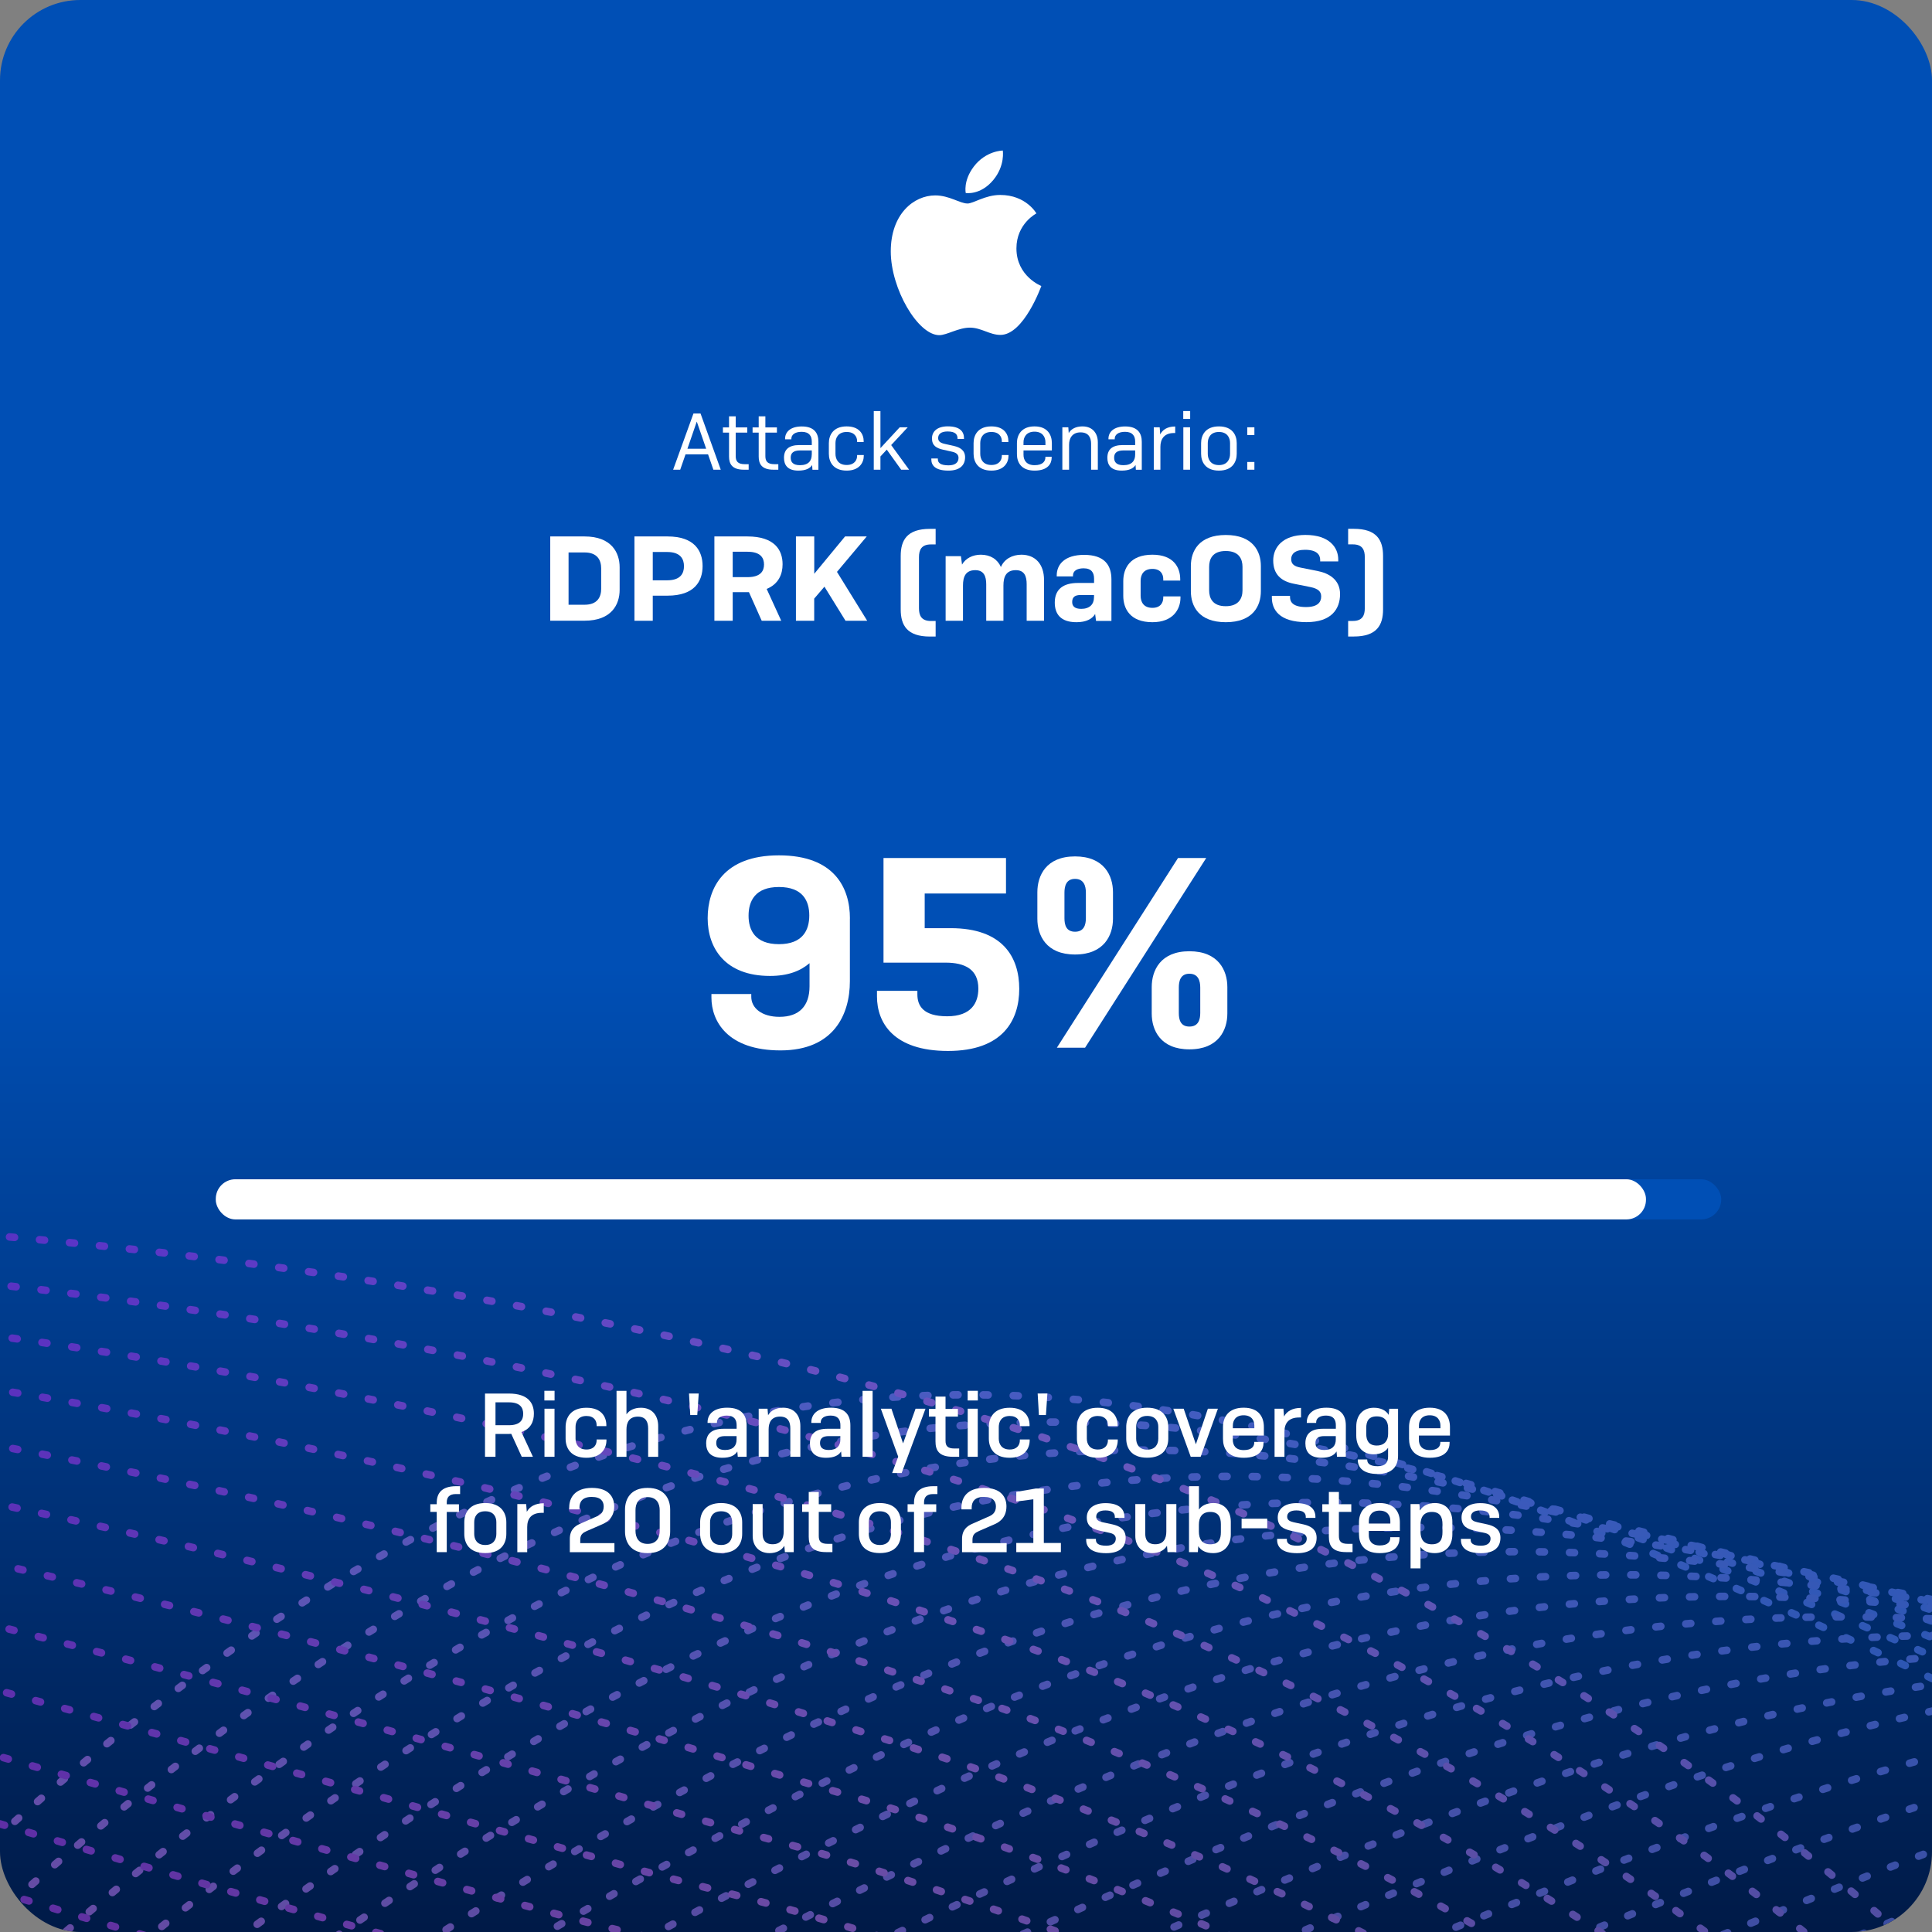 <?xml version="1.0" encoding="UTF-8"?><svg xmlns="http://www.w3.org/2000/svg" xmlns:xlink="http://www.w3.org/1999/xlink" viewBox="0 0 385 385"><rect x="0" y="0" width="385" height="385" fill="#808080" stroke="none"/><defs><style>.bh,.bi,.bj,.bk,.bl,.bm,.bn,.bo,.bp,.bq,.br,.bs,.bt,.bu,.bv,.bw,.bx,.by,.bz,.ca,.cb,.cc,.cd,.ce,.cf,.cg,.ch,.ci,.cj,.ck,.cl,.cm,.cn,.co,.cp,.cq,.cr,.cs,.ct,.cu,.cv,.cw,.cx,.cy,.cz,.da,.db,.dc,.dd,.de,.df,.dg{fill:none;}.dh{fill:url(#b);}.bi{stroke:url(#aj);stroke-dasharray:1 5;}.bi,.bj,.bk,.bl,.bm,.bn,.bo,.bp,.bq,.br,.bs,.bt,.bu,.bv,.bw,.bx,.by,.bz,.ca,.cb,.cc,.cd,.ce,.cf,.cg,.ch,.ci,.cj,.ck,.cl,.cm,.cn,.co,.cp,.cq,.cr,.cs,.ct,.cu,.cv,.df,.dg{stroke-linecap:round;stroke-linejoin:round;stroke-width:1.5px;}.bj{stroke:url(#an);stroke-dasharray:1 5;}.bk{stroke:url(#ab);stroke-dasharray:1 5.01;}.bl{stroke:url(#az);stroke-dasharray:1 5;}.bm{stroke:url(#bb);stroke-dasharray:1 5;}.di{fill-rule:evenodd;}.di,.dj{fill:#fff;}.dk{fill:#004fb5;}.bn{stroke:url(#ak);stroke-dasharray:1 4.99;}.bo{stroke:url(#af);stroke-dasharray:1 5.01;}.bp{stroke:url(#ay);stroke-dasharray:1 5;}.bq{stroke:url(#ar);stroke-dasharray:1 5;}.br{stroke:url(#q);stroke-dasharray:1 5;}.bs{stroke:url(#ai);stroke-dasharray:1 5;}.bt{stroke:url(#ae);stroke-dasharray:1 4.99;}.bu{stroke:url(#z);stroke-dasharray:1 4.99;}.bv{stroke:url(#ax);stroke-dasharray:1 5;}.bw{stroke:url(#v);stroke-dasharray:1 5;}.bx{stroke:url(#u);stroke-dasharray:1 5;}.by{stroke:url(#ao);stroke-dasharray:1 5.01;}.bz{stroke:url(#aw);stroke-dasharray:1 5.01;}.ca{stroke:url(#r);stroke-dasharray:1 5.01;}.cb{stroke:url(#ad);stroke-dasharray:1 5;}.cc{stroke:url(#t);stroke-dasharray:1 5;}.dl{isolation:isolate;}.cd{stroke:url(#x);stroke-dasharray:1 5.01;}.ce{stroke:url(#ag);stroke-dasharray:1 5.01;}.cf{stroke:url(#av);stroke-dasharray:1 5;}.cg{stroke:url(#al);stroke-dasharray:1 5;}.ch{stroke:url(#at);stroke-dasharray:1 5;}.ci{stroke:url(#ba);stroke-dasharray:1 5;}.cj{stroke:url(#s);stroke-dasharray:1 5;}.ck{stroke:url(#ac);stroke-dasharray:1 5;}.cl{stroke:url(#o);stroke-dasharray:1 5;}.cm{stroke:url(#aa);stroke-dasharray:1 4.99;}.cn{stroke:url(#as);stroke-dasharray:1 5;}.co{stroke:url(#ap);stroke-dasharray:1 5;}.cp{stroke:url(#am);stroke-dasharray:1 5;}.cq{stroke:url(#bc);stroke-dasharray:1 5;}.cr{stroke:url(#n);stroke-dasharray:1 5;}.cs{stroke:url(#y);stroke-dasharray:1 5;}.ct{stroke:url(#p);stroke-dasharray:1 4.99;}.dm{clip-path:url(#m);}.dn{clip-path:url(#c);}.cu{stroke:url(#w);stroke-dasharray:1 5;}.cv{stroke:url(#aq);stroke-dasharray:1 5.01;}.cw{stroke:url(#d);}.cw,.cx,.cy,.cz,.da,.db,.dc,.dd,.de{stroke-miterlimit:10;}.cx{stroke:url(#i);}.cy{stroke:url(#l);}.cz{stroke:url(#j);}.da{stroke:url(#k);}.db{stroke:url(#f);}.dc{stroke:url(#e);}.dd{stroke:url(#h);}.de{stroke:url(#g);}.df{stroke:url(#ah);stroke-dasharray:1 5;}.do{mix-blend-mode:screen;opacity:.5;}.dg{stroke:url(#au);stroke-dasharray:1 5;}</style><linearGradient id="b" x1="192.5" y1="0" x2="192.5" y2="385" gradientUnits="userSpaceOnUse"><stop offset=".5" stop-color="#004fb5"/><stop offset="1" stop-color="#001a47"/></linearGradient><clipPath id="c"><rect class="bh" x="-418" width="385" height="385" rx="16" ry="16"/></clipPath><linearGradient id="d" x1="-605.29" y1="-119.2" x2="45.89" y2="-119.2" gradientTransform="translate(79.14 492.66) scale(1.09 .86)" gradientUnits="userSpaceOnUse"><stop offset="0" stop-color="#001a47"/><stop offset=".15" stop-color="#001a47"/><stop offset=".3" stop-color="#4f007a"/><stop offset=".4" stop-color="#b529f7"/><stop offset=".5" stop-color="#d47bfe"/><stop offset=".7" stop-color="#004fb5"/><stop offset=".85" stop-color="#008bff"/><stop offset="1" stop-color="#6cbfff"/></linearGradient><linearGradient id="e" x1="-592.97" y1="-121.01" x2="35.28" y2="-121.01" xlink:href="#d"/><linearGradient id="f" x1="-581.86" y1="-120.46" x2="23.52" y2="-120.46" xlink:href="#d"/><linearGradient id="g" x1="-571.79" y1="-118.73" x2="10.62" y2="-118.73" xlink:href="#d"/><linearGradient id="h" x1="-562.42" y1="-117.05" x2="-3.48" y2="-117.05" xlink:href="#d"/><linearGradient id="i" x1="-553.91" y1="-115.49" x2="-18.83" y2="-115.49" xlink:href="#d"/><linearGradient id="j" x1="-546.27" y1="-114.13" x2="-35.09" y2="-114.13" xlink:href="#d"/><linearGradient id="k" x1="-539.53" y1="-113.13" x2="-51.82" y2="-113.13" xlink:href="#d"/><linearGradient id="l" x1="-533.52" y1="-112.56" x2="-67.41" y2="-112.56" xlink:href="#d"/><clipPath id="m"><rect class="bh" width="385" height="385" rx="16" ry="16"/></clipPath><linearGradient id="n" x1="-1073.29" y1="488.56" x2="996.79" y2="488.56" gradientUnits="userSpaceOnUse"><stop offset="0" stop-color="#001a47"/><stop offset=".15" stop-color="#001a47"/><stop offset=".3" stop-color="#4f007a"/><stop offset=".4" stop-color="#b529f7"/><stop offset=".5" stop-color="#d47bfe"/><stop offset=".85" stop-color="#008bff"/><stop offset=".85" stop-color="#004fb5"/><stop offset="1" stop-color="#6cbfff"/></linearGradient><linearGradient id="o" x1="-1065.74" y1="486.26" x2="1001.27" y2="486.26" xlink:href="#n"/><linearGradient id="p" x1="-1058.2" y1="484.09" x2="1005.77" y2="484.09" xlink:href="#n"/><linearGradient id="q" x1="-1050.64" y1="481.71" x2="1010.35" y2="481.71" xlink:href="#n"/><linearGradient id="r" x1="-1043.09" y1="479.34" x2="1014.83" y2="479.34" xlink:href="#n"/><linearGradient id="s" x1="-1035.53" y1="477.41" x2="1019.37" y2="477.41" xlink:href="#n"/><linearGradient id="t" x1="-1028" y1="479.64" x2="1023.88" y2="479.64" xlink:href="#n"/><linearGradient id="u" x1="-1020.45" y1="481.76" x2="1028.4" y2="481.76" xlink:href="#n"/><linearGradient id="v" x1="-1012.9" y1="483.7" x2="1032.93" y2="483.7" xlink:href="#n"/><linearGradient id="w" x1="-1005.34" y1="485.55" x2="1037.45" y2="485.55" xlink:href="#n"/><linearGradient id="x" x1="-997.79" y1="487.18" x2="1041.96" y2="487.18" xlink:href="#n"/><linearGradient id="y" x1="-990.25" y1="488.59" x2="1046.42" y2="488.59" xlink:href="#n"/><linearGradient id="z" x1="-982.7" y1="489.74" x2="1050.98" y2="489.74" xlink:href="#n"/><linearGradient id="aa" x1="-975.15" y1="489.63" x2="1055.49" y2="489.63" xlink:href="#n"/><linearGradient id="ab" x1="-967.6" y1="491.24" x2="1060.02" y2="491.24" xlink:href="#n"/><linearGradient id="ac" x1="-960.04" y1="491.49" x2="1064.55" y2="491.49" xlink:href="#n"/><linearGradient id="ad" x1="-952.5" y1="491.36" x2="1069.04" y2="491.36" xlink:href="#n"/><linearGradient id="ae" x1="-944.95" y1="490.8" x2="1073.57" y2="490.8" xlink:href="#n"/><linearGradient id="af" x1="-937.39" y1="490.01" x2="1078.11" y2="490.01" xlink:href="#n"/><linearGradient id="ag" x1="-929.85" y1="488.74" x2="1082.62" y2="488.74" xlink:href="#n"/><linearGradient id="ah" x1="-922.31" y1="487.14" x2="1087.14" y2="487.14" xlink:href="#n"/><linearGradient id="ai" x1="-914.76" y1="485.2" x2="1091.6" y2="485.2" xlink:href="#n"/><linearGradient id="aj" x1="-907.2" y1="482.95" x2="1096.13" y2="482.95" xlink:href="#n"/><linearGradient id="ak" x1="-899.65" y1="480.57" x2="1100.67" y2="480.57" xlink:href="#n"/><linearGradient id="al" x1="-892.1" y1="478.13" x2="1105.19" y2="478.13" xlink:href="#n"/><linearGradient id="am" x1="-884.57" y1="475.72" x2="1109.67" y2="475.72" xlink:href="#n"/><linearGradient id="an" x1="-877.01" y1="473.24" x2="1114.21" y2="473.24" xlink:href="#n"/><linearGradient id="ao" x1="-869.46" y1="470.83" x2="1118.73" y2="470.83" xlink:href="#n"/><linearGradient id="ap" x1="-861.91" y1="468.36" x2="1123.25" y2="468.36" xlink:href="#n"/><linearGradient id="aq" x1="-854.36" y1="465.91" x2="1127.8" y2="465.91" xlink:href="#n"/><linearGradient id="ar" x1="-846.82" y1="463.38" x2="1132.3" y2="463.38" xlink:href="#n"/><linearGradient id="as" x1="-839.26" y1="460.93" x2="1136.8" y2="460.93" xlink:href="#n"/><linearGradient id="at" x1="-831.71" y1="458.41" x2="1141.3" y2="458.41" xlink:href="#n"/><linearGradient id="au" x1="-824.15" y1="455.9" x2="1145.81" y2="455.9" xlink:href="#n"/><linearGradient id="av" x1="-816.62" y1="453.38" x2="1150.32" y2="453.38" xlink:href="#n"/><linearGradient id="aw" x1="-809.08" y1="450.87" x2="1154.83" y2="450.87" xlink:href="#n"/><linearGradient id="ax" x1="-801.53" y1="446.62" x2="1159.37" y2="446.62" xlink:href="#n"/><linearGradient id="ay" x1="-793.96" y1="441.69" x2="1163.92" y2="441.69" xlink:href="#n"/><linearGradient id="az" x1="-786.41" y1="436.78" x2="1168.42" y2="436.78" xlink:href="#n"/><linearGradient id="ba" x1="-778.87" y1="431.87" x2="1172.91" y2="431.87" xlink:href="#n"/><linearGradient id="bb" x1="-771.32" y1="426.99" x2="1177.44" y2="426.99" xlink:href="#n"/><linearGradient id="bc" x1="-763.78" y1="422.08" x2="1181.96" y2="422.08" xlink:href="#n"/></defs><g class="dl"><g id="a"><rect class="dh" width="385" height="385" rx="16" ry="16"/><g class="dn"><g class="do"><path class="cw" d="M-249.82,250.37c11.55-.34,22.95-.24,34.2.3,11.26.75,22.4,1.92,33.4,3.45,11.07,1.68,22.06,3.68,33.01,5.94,11.07,2.3,22.16,4.79,33.32,7.43,11.37,2.58,22.84,5.24,34.45,7.97,11.82,2.6,23.77,5.22,35.77,7.87,12.12,2.49,24.15,5,35.94,7.54,11.59,2.4,22.66,4.85,32.98,7.36,9.66,2.41,18.22,4.92,25.46,7.53,6.24,2.55,11.01,5.25,14.24,8.09,2.34,2.82,3.41,5.8,3.41,8.95-.12,3.15-.6,6.47-1.05,9.95.55,3.5,1.9,7.16,4.32,10.96,4.15,3.82,9.56,7.79,16.07,11.88,7.76,4.1,15.91,8.32,23.82,12.66,7.57,4.33,13.7,8.76,17.76,13.3,2.15,4.53,1.58,9.05-1.61,13.55-5.01,4.51-11.97,9.01-20.35,13.51-8.75,4.51-17.8,9.03-26.58,13.57-7.73,4.58-14.52,9.18-20.21,13.82-4.15,4.7-7.29,9.44-9.68,14.23-1.35,4.85-2.54,9.75-3.89,14.66-1.24,4.96-3.25,9.9-6.23,14.8-3.55,4.87-8.35,9.62-14.38,14.2-6.81,4.43-14.8,8.59-23.83,12.4-9.64,3.54-20.08,6.63-31.14,9.2-11.36,2.2-23.12,3.83-35.14,4.86-12.07.66-24.26.75-36.47.3-12.16-.68-24.28-1.75-36.35-3.13-11.99-1.32-23.92-2.73-35.8-4.12-11.81-1-23.6-1.76-35.34-2.19-11.73.17-23.43.77-35.11,1.77-11.68,1.6-23.08,3.45-34.17,5.45-11.1,2.28-21.9,4.45-32.4,6.38-10.5,1.83-20.7,3.19-30.57,4-9.91.42-19.51.17-28.79-.76-9.36-1.41-18.45-3.49-27.27-6.18-8.96-3.09-17.7-6.68-26.24-10.68-8.74-4.23-17.32-8.74-25.75-13.43-8.65-4.74-17.18-9.56-25.53-14.4-8.52-4.76-16.85-9.47-24.89-14.11-8.09-4.5-15.8-8.92-23.05-13.25-7.13-4.19-13.69-8.32-19.61-12.41-5.67-3.97-10.64-7.93-14.9-11.9-4.01-3.9-7.32-7.83-9.97-11.82-2.53-3.96-4.5-7.99-5.95-12.12-1.54-4.11-2.67-8.33-3.39-12.66-.96-4.32-1.59-8.75-1.85-13.29-.49-4.54-.55-9.06-.14-13.56.33-4.5,1.26-8.95,2.81-13.35,1.68-4.38,4.08-8.69,7.21-12.9,3.38-4.18,7.52-8.24,12.36-12.17,5.07-3.88,10.77-7.6,17.03-11.15,6.32-3.49,13.09-6.8,20.2-9.89,7-3.04,14.25-5.88,21.69-8.5,7.22-2.59,14.59-4.97,22.13-7.16,7.28-2.2,14.75-4.23,22.41-6.1,7.49-1.94,15.26-3.77,23.31-5.51,7.97-1.86,16.29-3.67,24.97-5.45,8.68-1.94,17.72-3.87,27.15-5.77,9.46-2.08,19.3-4.13,29.45-6.13,10.21-2.12,20.72-4.14,31.49-6.02,10.81-1.89,21.85-3.57,33.08-4.97,11.24-1.3,22.65-2.24,34.19-2.79"/><path class="dc" d="M-229.1,254.56c11.22-.09,22.3.26,33.21,1.02,10.91.97,21.69,2.33,32.35,4.06,10.7,1.87,21.34,4.06,31.94,6.5,10.71,2.5,21.44,5.19,32.22,8.04,10.95,2.81,21.97,5.72,33.08,8.69,11.26,2.86,22.55,5.77,33.8,8.69,11.26,2.78,22.31,5.58,33,8.4,10.4,2.67,20.16,5.37,29.06,8.1,8.24,2.61,15.35,5.27,21.16,8,4.93,2.64,8.47,5.36,10.62,8.18,1.48,2.77,1.87,5.66,1.4,8.69-.4,3.01-1.02,6.19-1.5,9.51.57,3.36,1.9,6.89,4.23,10.59,3.93,3.75,8.94,7.66,14.88,11.73,7.01,4.1,14.26,8.33,21.19,12.68,6.55,4.33,11.69,8.75,14.88,13.23,1.42,4.44.31,8.83-3.25,13.16-5.26,4.3-12.42,8.56-20.95,12.81-9,4.25-18.41,8.51-27.71,12.8-8.43,4.34-16.11,8.73-22.86,13.18-5.34,4.53-9.75,9.12-13.4,13.76-2.61,4.71-4.93,9.45-7.25,14.18-2.06,4.75-4.65,9.46-7.99,14.06-3.72,4.54-8.49,8.91-14.32,13.05-6.48,3.97-14.01,7.62-22.52,10.88-9.05,2.98-18.88,5.5-29.32,7.51-10.75,1.66-21.9,2.77-33.32,3.31-11.51.22-23.15-.08-34.81-.86-11.63-.96-23.25-2.27-34.82-3.84-11.53-1.48-23.02-3.03-34.44-4.54-11.46-1.14-22.9-2.05-34.32-2.66-11.49-.05-23,.28-34.51.99-11.6,1.26-22.93,2.75-33.95,4.38-11.09,1.9-21.86,3.72-32.29,5.32-10.44,1.54-20.53,2.65-30.22,3.28-9.71.29-19.05-.03-28.01-.97-8.99-1.38-17.64-3.38-25.98-5.96-8.44-2.96-16.61-6.43-24.55-10.3-8.09-4.12-16.01-8.53-23.76-13.16-7.93-4.72-15.7-9.54-23.29-14.42-7.73-4.84-15.23-9.67-22.42-14.44-7.22-4.67-14.05-9.27-20.42-13.78-6.23-4.39-11.89-8.72-16.92-12.97-4.78-4.15-8.88-8.26-12.28-12.35-3.17-4.01-5.67-8.03-7.51-12.06-1.77-3.99-2.99-8.03-3.69-12.12-.83-4.08-1.25-8.23-1.29-12.45-.3-4.22-.28-8.53.09-12.91.13-4.38.66-8.72,1.61-13.02.88-4.29,2.31-8.52,4.33-12.66,2.14-4.12,4.98-8.15,8.52-12.06,3.79-3.87,8.29-7.61,13.48-11.18,5.41-3.53,11.44-6.9,18.02-10.07,6.66-3.13,13.75-6.06,21.17-8.8,7.33-2.69,14.91-5.19,22.67-7.48,7.54-2.28,15.22-4.37,23.02-6.29,7.55-1.95,15.25-3.74,23.1-5.4,7.67-1.74,15.54-3.38,23.63-4.94,8.01-1.69,16.32-3.33,24.94-4.93,8.59-1.77,17.54-3.51,26.81-5.23,9.31-1.88,18.96-3.71,28.92-5.48,10-1.88,20.3-3.64,30.85-5.25,10.56-1.62,21.35-3.02,32.34-4.15,10.96-1.02,22.08-1.69,33.32-1.97"/><path class="db" d="M-208.67,259.26c10.88.15,21.6.72,32.17,1.69,10.53,1.17,20.93,2.72,31.2,4.62,10.3,2.05,20.53,4.4,30.7,7.02,10.24,2.68,20.5,5.55,30.76,8.59,10.4,3.01,20.82,6.13,31.23,9.33,10.51,3.1,20.94,6.25,31.23,9.41,10.23,3.03,20.14,6.07,29.56,9.11,9.09,2.89,17.45,5.79,24.91,8.68,6.82,2.76,12.53,5.53,16.99,8.33,3.7,2.68,6.16,5.41,7.4,8.2.75,2.72.62,5.53-.19,8.44-.59,2.91-1.28,5.96-1.73,9.17.6,3.25,1.94,6.68,4.17,10.31,3.69,3.69,8.29,7.57,13.63,11.61,6.27,4.09,12.61,8.32,18.57,12.65,5.56,4.31,9.76,8.69,12.11,13.1.73,4.34-.91,8.59-4.81,12.75-5.49,4.09-12.78,8.12-21.44,12.11-9.18,3.98-18.85,7.96-28.57,11.97-9.05,4.07-17.5,8.21-25.17,12.4-6.44,4.29-12.02,8.66-16.87,13.07-3.8,4.49-7.23,8.99-10.54,13.47-2.89,4.49-6.13,8.9-9.9,13.18-3.97,4.19-8.75,8.17-14.42,11.88-6.15,3.52-13.22,6.68-21.15,9.44-8.38,2.48-17.5,4.49-27.18,5.99-9.97,1.17-20.35,1.83-31,1.95-10.75-.16-21.66-.79-32.6-1.87-10.97-1.2-21.94-2.71-32.88-4.44-10.95-1.62-21.9-3.29-32.84-4.92-11.01-1.26-22.05-2.32-33.11-3.1-11.2-.26-22.46-.18-33.77.24-11.45.92-22.66,2.07-33.6,3.34-11.03,1.54-21.74,2.99-32.09,4.28-10.38,1.24-20.36,2.11-29.93,2.55-9.55.15-18.69-.25-27.4-1.22-8.71-1.36-17.02-3.29-24.98-5.77-7.99-2.85-15.7-6.17-23.12-9.91-7.53-3.99-14.84-8.29-21.93-12.82-7.24-4.65-14.27-9.43-21.08-14.3-6.91-4.86-13.56-9.74-19.89-14.58-6.31-4.77-12.21-9.48-17.64-14.12-5.28-4.53-9.99-8.99-14.08-13.36-3.85-4.28-7.05-8.49-9.56-12.65-2.31-4.09-3.99-8.16-5.04-12.2-.99-4.01-1.47-8.03-1.47-12.07-.13-4.03.11-8.1.71-12.21.33-4.12.96-8.29,1.91-12.5.71-4.22,1.77-8.38,3.22-12.47,1.38-4.09,3.26-8.08,5.7-11.97,2.55-3.87,5.75-7.62,9.6-11.22,4.09-3.57,8.88-6.99,14.32-10.22,5.66-3.2,11.92-6.21,18.7-9.03,6.88-2.78,14.19-5.37,21.82-7.76,7.58-2.36,15.4-4.54,23.37-6.52,7.81-1.99,15.73-3.81,23.74-5.48,7.8-1.71,15.71-3.28,23.74-4.74,7.84-1.55,15.84-3.01,24.03-4.4,8.1-1.53,16.43-3,25.03-4.44,8.58-1.6,17.46-3.16,26.62-4.69,9.2-1.68,18.71-3.31,28.51-4.85,9.83-1.64,19.93-3.16,30.26-4.52,10.34-1.36,20.89-2.49,31.6-3.35,10.69-.76,21.51-1.17,32.45-1.2"/><path class="de" d="M-188.75,264.47c10.53.38,20.89,1.16,31.08,2.33,10.12,1.35,20.1,3.07,29.95,5.14,9.82,2.21,19.57,4.71,29.21,7.48,9.7,2.83,19.35,5.87,28.97,9.07,9.69,3.19,19.34,6.49,28.89,9.86,9.58,3.3,19.02,6.63,28.19,9.99,9.05,3.23,17.68,6.45,25.74,9.67,7.72,3.06,14.65,6.1,20.67,9.11,5.44,2.86,9.81,5.7,13.03,8.54,2.62,2.71,4.12,5.43,4.59,8.17.17,2.67-.37,5.42-1.41,8.25-.69,2.83-1.38,5.79-1.79,8.91.63,3.18,1.95,6.55,4.06,10.11,3.4,3.65,7.56,7.5,12.3,11.52,5.51,4.07,10.99,8.28,16,12.59,4.61,4.28,7.9,8.59,9.44,12.91.06,4.22-2.05,8.32-6.28,12.29-5.68,3.88-13.09,7.68-21.82,11.4-9.29,3.7-19.16,7.4-29.18,11.11-9.51,3.77-18.61,7.6-27.09,11.5-7.38,4-14.01,8.07-19.94,12.18-4.93,4.19-9.43,8.4-13.7,12.56-3.75,4.17-7.65,8.25-11.88,12.16-4.26,3.82-9.12,7.4-14.67,10.68-5.86,3.09-12.47,5.8-19.82,8.1-7.69,2.02-16.02,3.58-24.87,4.64-9.09.76-18.58,1.03-28.33.79-9.87-.47-19.91-1.38-30.04-2.68-10.15-1.4-20.38-3.06-30.6-4.91-10.3-1.73-20.63-3.5-31-5.22-10.49-1.38-21.07-2.56-31.72-3.5-10.85-.46-21.81-.61-32.85-.47-11.25.61-22.29,1.41-33.09,2.35-10.92,1.17-21.53,2.29-31.8,3.26-10.3.94-20.18,1.58-29.64,1.82-9.42,0-18.4-.49-26.91-1.49-8.48-1.35-16.53-3.24-24.17-5.63-7.65-2.73-14.94-5.92-21.91-9.51-7.02-3.84-13.76-8-20.25-12.41-6.56-4.54-12.87-9.24-18.92-14.04-6.08-4.83-11.86-9.69-17.29-14.55-5.38-4.8-10.33-9.56-14.79-14.25-4.3-4.6-8.03-9.12-11.16-13.56-2.91-4.34-5.19-8.61-6.82-12.8-1.46-4.12-2.31-8.2-2.58-12.23-.24-3.99,0-7.97.67-11.94.54-3.96,1.42-7.94,2.61-11.92.93-4,2.13-8.03,3.63-12.07,1.23-4.06,2.8-8.03,4.71-11.91,1.82-3.88,4.1-7.65,6.89-11.29,2.89-3.62,6.39-7.1,10.49-10.42,4.34-3.28,9.32-6.39,14.91-9.31,5.83-2.88,12.22-5.57,19.11-8.06,7.02-2.46,14.45-4.72,22.2-6.79,7.73-2.05,15.7-3.93,23.82-5.62,8-1.72,16.11-3.28,24.31-4.7,8.01-1.48,16.1-2.85,24.28-4.1,8.02-1.36,16.18-2.65,24.48-3.87,8.21-1.36,16.61-2.68,25.24-3.95,8.59-1.43,17.44-2.82,26.56-4.17,9.13-1.48,18.54-2.9,28.2-4.23,9.67-1.41,19.59-2.69,29.73-3.81,10.13-1.11,20.43-1.99,30.88-2.59,10.4-.5,20.91-.67,31.52-.47"/><path class="dd" d="M-169.61,270.21c10.15.6,20.13,1.57,29.9,2.92,9.67,1.52,19.18,3.4,28.52,5.6,9.29,2.35,18.46,4.98,27.49,7.87,9.04,2.96,17.99,6.12,26.83,9.44,8.86,3.32,17.6,6.75,26.16,10.26,8.52,3.44,16.81,6.92,24.76,10.4,7.77,3.37,15.05,6.72,21.72,10.04,6.31,3.17,11.85,6.29,16.48,9.37,4.13,2.92,7.28,5.8,9.38,8.64,1.65,2.71,2.36,5.41,2.19,8.12-.3,2.63-1.13,5.32-2.33,8.09-.76,2.77-1.41,5.68-1.78,8.74.64,3.14,1.9,6.46,3.83,9.99,3.11,3.62,6.8,7.44,10.91,11.44,4.75,4.05,9.36,8.22,13.45,12.48,3.69,4.21,6.11,8.45,6.88,12.66-.55,4.08-3.13,8.02-7.64,11.81-5.86,3.67-13.32,7.21-22.09,10.67-9.33,3.42-19.3,6.81-29.54,10.2-9.87,3.44-19.47,6.93-28.58,10.48-8.17,3.65-15.69,7.36-22.57,11.12-5.93,3.84-11.4,7.68-16.56,11.47-4.56,3.8-9.12,7.49-13.83,11.01-4.58,3.42-9.57,6.59-15.03,9.46-5.62,2.67-11.84,4.97-18.6,6.85-7.01,1.62-14.57,2.79-22.55,3.47-8.19.42-16.73.36-25.53-.15-8.92-.72-18.03-1.84-27.24-3.31-9.29-1.54-18.67-3.31-28.12-5.24-9.56-1.82-19.21-3.65-28.94-5.44-9.93-1.47-19.99-2.77-30.18-3.85-10.44-.64-21.05-1.02-31.77-1.13-10.98.3-21.8.79-32.41,1.39-10.76.83-21.23,1.61-31.38,2.28-10.18.65-19.96,1.03-29.3,1.08-9.3-.16-18.13-.76-26.49-1.82-8.28-1.36-16.09-3.21-23.48-5.53-7.33-2.63-14.27-5.69-20.84-9.13-6.55-3.69-12.77-7.7-18.68-11.95-5.91-4.4-11.52-8.98-16.82-13.67-5.28-4.74-10.2-9.53-14.73-14.33-4.44-4.77-8.43-9.5-11.92-14.18-3.32-4.61-6.08-9.13-8.26-13.56-1.96-4.35-3.34-8.62-4.1-12.8-.61-4.11-.66-8.16-.19-12.14.49-3.95,1.41-7.86,2.73-11.74,1.18-3.87,2.65-7.74,4.4-11.59,1.49-3.87,3.22-7.75,5.21-11.61,1.73-3.89,3.75-7.68,6.07-11.34,2.22-3.68,4.86-7.22,7.94-10.62,3.17-3.38,6.91-6.61,11.2-9.65,4.5-3.01,9.61-5.84,15.28-8.47,5.91-2.59,12.36-4.98,19.27-7.16,7.07-2.16,14.54-4.12,22.31-5.89,7.81-1.77,15.84-3.37,24.04-4.8,8.13-1.46,16.37-2.79,24.69-3.98,8.17-1.26,16.43-2.43,24.76-3.49,8.2-1.18,16.51-2.29,24.92-3.35,8.34-1.19,16.85-2.34,25.52-3.45,8.66-1.26,17.53-2.47,26.62-3.63,9.1-1.28,18.44-2.49,27.99-3.61,9.55-1.18,19.32-2.23,29.26-3.11,9.91-.86,19.98-1.49,30.16-1.85,10.11-.26,20.31-.19,30.57.23"/><path class="cx" d="M-151.6,276.43c9.76.8,19.3,1.95,28.61,3.46,9.19,1.67,18.18,3.68,26.96,6,8.7,2.46,17.21,5.19,25.55,8.16,8.3,3.05,16.43,6.3,24.38,9.7,7.93,3.41,15.65,6.92,23.12,10.51,7.39,3.52,14.46,7.08,21.1,10.63,6.46,3.44,12.38,6.86,17.66,10.22,4.94,3.22,9.13,6.38,12.46,9.47,2.93,2.94,4.96,5.82,6.09,8.65.82,2.7.83,5.38.17,8.04-.65,2.61-1.72,5.26-3.01,7.98-.77,2.75-1.4,5.62-1.75,8.65.63,3.12,1.79,6.42,3.52,9.92,2.74,3.61,5.93,7.41,9.42,11.37,3.98,4.01,7.75,8.13,10.94,12.32,2.81,4.14,4.4,8.27,4.46,12.35-1.15,3.94-4.14,7.71-8.91,11.29-5.98,3.45-13.49,6.75-22.22,9.94-9.31,3.13-19.3,6.21-29.62,9.26-10.1,3.09-20.03,6.22-29.61,9.39-8.8,3.26-17.04,6.58-24.71,9.93-6.78,3.43-13.1,6.86-19.04,10.23-5.3,3.39-10.48,6.66-15.64,9.75-4.92,3.01-10.05,5.77-15.46,8.22-5.44,2.27-11.29,4.18-17.55,5.68-6.39,1.27-13.2,2.09-20.35,2.46-7.3.14-14.9-.17-22.75-.9-7.94-.9-16.09-2.17-24.37-3.75-8.38-1.63-16.9-3.47-25.53-5.45-8.79-1.86-17.72-3.74-26.78-5.57-9.31-1.54-18.81-2.94-28.49-4.14-9.97-.81-20.16-1.39-30.51-1.75-10.65.02-21.18.2-31.54.48-10.54.5-20.83.96-30.8,1.32-10.02.37-19.65.5-28.86.33-9.15-.33-17.83-1.05-26.03-2.17-8.09-1.39-15.71-3.22-22.85-5.47-7.04-2.53-13.64-5.47-19.83-8.77-6.11-3.53-11.85-7.37-17.2-11.45-5.3-4.24-10.23-8.65-14.79-13.19-4.47-4.6-8.56-9.27-12.22-13.95-3.53-4.67-6.59-9.32-9.13-13.92-2.36-4.54-4.17-9-5.43-13.37-1.05-4.3-1.55-8.51-1.48-12.62.21-4.05.91-8.03,2.11-11.93,1.18-3.86,2.75-7.68,4.68-11.44,1.76-3.77,3.79-7.5,6.06-11.21,2.01-3.73,4.23-7.45,6.68-11.13,2.19-3.71,4.62-7.31,7.31-10.78,2.58-3.48,5.53-6.81,8.87-9.98,3.42-3.16,7.33-6.14,11.75-8.94,4.63-2.76,9.8-5.33,15.49-7.69,5.93-2.32,12.37-4.44,19.24-6.35,7.05-1.89,14.47-3.59,22.21-5.1,7.81-1.51,15.85-2.86,24.06-4.05,8.18-1.23,16.49-2.33,24.88-3.31,8.3-1.06,16.68-2.02,25.11-2.91,8.35-.99,16.79-1.93,25.32-2.82,8.48-1.02,17.09-2,25.84-2.93,8.73-1.07,17.64-2.1,26.73-3.07,9.09-1.08,18.37-2.08,27.82-2.98,9.46-.96,19.08-1.77,28.83-2.41,9.71-.62,19.54-1.01,29.45-1.14,9.82-.03,19.68.25,29.57.89"/><path class="cz" d="M-135.07,283.07c9.35.98,18.41,2.3,27.22,3.95,8.67,1.8,17.08,3.92,25.23,6.33,8.04,2.54,15.85,5.34,23.41,8.37,7.48,3.1,14.73,6.39,21.72,9.82,6.93,3.44,13.57,6.98,19.89,10.59,6.2,3.55,12.02,7.12,17.36,10.69,5.14,3.46,9.74,6.88,13.69,10.24,3.65,3.22,6.59,6.37,8.73,9.44,1.85,2.93,2.92,5.79,3.21,8.58.11,2.68-.42,5.33-1.49,7.97-.94,2.59-2.16,5.23-3.51,7.93-.8,2.74-1.42,5.6-1.76,8.62.56,3.12,1.56,6.42,3.03,9.9,2.36,3.59,5.03,7.36,7.84,11.28,3.23,3.97,6.17,8.02,8.51,12.12,1.96,4.04,2.77,8.05,2.15,11.98-1.69,3.78-5.05,7.36-10.05,10.74-6.09,3.23-13.58,6.28-22.24,9.2-9.22,2.83-19.13,5.6-29.44,8.31-10.18,2.73-20.31,5.48-30.19,8.25-9.25,2.85-18.03,5.74-26.3,8.64-7.46,2.99-14.47,5.97-21.06,8.89-5.95,2.94-11.68,5.76-17.26,8.41-5.24,2.58-10.52,4.91-15.92,6.96-5.3,1.89-10.85,3.42-16.66,4.57-5.82.95-11.97,1.48-18.35,1.59-6.47-.09-13.19-.59-20.12-1.48-7.02-1.03-14.23-2.39-21.59-4.04-7.49-1.67-15.14-3.54-22.94-5.53-7.99-1.87-16.19-3.76-24.57-5.62-8.66-1.59-17.55-3.06-26.69-4.37-9.46-.96-19.17-1.72-29.1-2.31-10.25-.24-20.43-.35-30.48-.36-10.25.18-20.28.34-30.04.4-9.8.09-19.25-.03-28.27-.4-8.96-.51-17.47-1.35-25.49-2.55-7.89-1.43-15.28-3.25-22.18-5.45-6.75-2.45-13.04-5.28-18.85-8.43-5.68-3.37-10.93-7.03-15.76-10.92-4.7-4.05-8.99-8.27-12.84-12.62-3.71-4.42-7-8.91-9.82-13.43-2.65-4.52-4.81-9.02-6.46-13.47-1.45-4.41-2.38-8.75-2.75-13-.19-4.19.14-8.29.99-12.28.96-3.95,2.38-7.81,4.23-11.59,1.83-3.76,3.98-7.44,6.46-11.07,2.31-3.63,4.84-7.22,7.6-10.78,2.49-3.58,5.16-7.12,8.02-10.63,2.62-3.54,5.42-6.94,8.43-10.21,2.91-3.28,6.13-6.4,9.69-9.36,3.63-2.95,7.69-5.71,12.2-8.27,4.69-2.53,9.89-4.86,15.55-6.98,5.9-2.08,12.26-3.96,19.04-5.64,6.97-1.65,14.3-3.11,21.93-4.39,7.74-1.28,15.72-2.41,23.88-3.38,8.18-1.02,16.49-1.91,24.89-2.69,8.38-.87,16.83-1.64,25.35-2.35,8.46-.82,17.02-1.58,25.64-2.3,8.6-.84,17.3-1.64,26.12-2.4,8.8-.88,17.75-1.72,26.84-2.49,9.09-.87,18.33-1.66,27.7-2.34,9.36-.73,18.83-1.31,28.4-1.71,9.51-.39,19.1-.55,28.7-.44,9.51.19,19.02.69,28.51,1.52"/><path class="da" d="M-120.38,290.04c8.89,1.14,17.47,2.61,25.73,4.37,8.09,1.91,15.89,4.11,23.36,6.58,7.35,2.59,14.38,5.42,21.11,8.46,6.63,3.11,12.94,6.4,18.95,9.81,5.88,3.43,11.43,6.94,16.59,10.51,5.03,3.52,9.6,7.05,13.69,10.57,3.9,3.42,7.23,6.79,9.94,10.1,2.47,3.18,4.28,6.29,5.39,9.3.91,2.89,1.13,5.71.72,8.46-.47,2.66-1.44,5.28-2.83,7.89-1.16,2.59-2.5,5.22-3.89,7.91-.83,2.75-1.47,5.62-1.86,8.64.43,3.12,1.24,6.42,2.41,9.89,1.9,3.58,4.02,7.31,6.19,11.17,2.48,3.9,4.61,7.87,6.13,11.86,1.16,3.92,1.24,7.79,0,11.56-2.18,3.61-5.89,7-11.06,10.16-6.15,3-13.58,5.81-22.11,8.45-9.07,2.55-18.82,4.99-29,7.36-10.13,2.38-20.31,4.73-30.34,7.09-9.49,2.43-18.62,4.87-27.31,7.32-7.98,2.53-15.5,5.03-22.6,7.47-6.48,2.47-12.64,4.83-18.57,7.02-5.51,2.14-10.94,4.06-16.35,5.7-7.86,2.11-24.09,4.34-32.57,4.37-5.73-.27-11.66-.92-17.74-1.92-6.16-1.11-12.49-2.52-18.99-4.19-6.63-1.68-13.46-3.53-20.47-5.5-7.22-1.85-14.67-3.73-22.37-5.6-8-1.62-16.28-3.14-24.83-4.54-8.91-1.08-18.12-2.02-27.57-2.8-9.79-.48-19.56-.85-29.24-1.14-9.9-.11-19.61-.24-29.07-.45-9.52-.18-18.71-.54-27.5-1.11-8.73-.68-17-1.66-24.8-2.94-7.64-1.48-14.79-3.3-21.42-5.45-6.45-2.38-12.4-5.09-17.84-8.1-5.27-3.2-10.05-6.68-14.36-10.38-4.12-3.83-7.79-7.84-10.97-11.97-3-4.2-5.53-8.47-7.56-12.78-1.84-4.31-3.17-8.62-4-12.88-.61-4.23-.7-8.4-.28-12.47.59-4.03,1.68-7.97,3.25-11.81,1.65-3.8,3.71-7.51,6.16-11.13,2.4-3.61,5.11-7.15,8.08-10.61,2.81-3.48,5.8-6.91,8.97-10.29,2.93-3.41,6.01-6.79,9.23-10.1,3-3.35,6.15-6.57,9.45-9.64,3.21-3.09,6.66-6.02,10.42-8.77,3.8-2.75,7.97-5.3,12.54-7.65,4.74-2.32,9.92-4.45,15.52-6.35,5.83-1.88,12.08-3.54,18.72-5.01,6.84-1.45,14.03-2.7,21.51-3.78,7.62-1.09,15.48-2.01,23.53-2.8,8.12-.83,16.38-1.54,24.75-2.15,8.38-.68,16.86-1.29,25.41-1.83,8.54-.64,17.15-1.23,25.84-1.77,8.68-.66,17.45-1.28,26.31-1.85,8.86-.69,17.84-1.32,26.91-1.89,9.08-.65,18.25-1.22,27.52-1.67,9.25-.5,18.57-.84,27.93-1.02,9.3-.15,18.61-.09,27.91.23,9.18.4,18.31,1.1,27.35,2.11"/><path class="cy" d="M-107.81,297.23c8.41,1.3,16.46,2.88,24.13,4.73,7.51,1.99,14.64,4.24,21.4,6.74,6.62,2.61,12.87,5.44,18.75,8.45,5.75,3.08,11.12,6.31,16.12,9.66,4.86,3.36,9.33,6.8,13.36,10.28,3.89,3.44,7.3,6.88,10.21,10.3,2.74,3.34,4.93,6.62,6.53,9.83,1.42,3.1,2.25,6.13,2.46,9.07.09,2.83-.37,5.6-1.34,8.29-.95,2.63-2.27,5.23-3.89,7.83-1.34,2.59-2.78,5.23-4.22,7.93-.89,2.77-1.59,5.66-2.07,8.68.25,3.13.79,6.43,1.6,9.88,1.43,3.55,2.98,7.23,4.49,11.02,1.73,3.82,3.09,7.69,3.85,11.55.4,3.78-.19,7.49-2,11.08-2.64,3.42-6.63,6.6-11.93,9.55-6.17,2.77-13.51,5.33-21.85,7.69-8.85,2.26-18.37,4.39-28.33,6.42-9.96,2.02-20.03,3.99-30.03,5.94-9.58,2-18.88,3.99-27.79,5.97-8.29,2.05-16.17,4.07-23.61,6.03-6.85,1.99-13.35,3.88-19.54,5.61-5.74,1.71-11.3,3.2-16.71,4.44-7.71,1.58-22.89,2.97-30.55,2.71-5.11-.42-10.34-1.17-15.71-2.25-5.4-1.15-10.97-2.57-16.68-4.24-5.86-1.65-11.92-3.46-18.19-5.39-6.49-1.81-13.25-3.66-20.28-5.51-7.35-1.62-15.01-3.18-22.97-4.65-8.34-1.19-16.99-2.26-25.92-3.22-9.27-.69-18.57-1.3-27.82-1.84-9.47-.38-18.78-.78-27.88-1.25-9.17-.43-18.03-1.01-26.51-1.79-8.43-.85-16.42-1.95-23.93-3.32-7.36-1.53-14.21-3.36-20.53-5.48-6.12-2.31-11.71-4.91-16.78-7.78-4.84-3.04-9.16-6.32-12.96-9.8-3.59-3.6-6.66-7.37-9.23-11.25-2.34-3.95-4.18-7.97-5.49-12.02-1.1-4.06-1.69-8.12-1.76-12.15.14-4,.78-7.94,1.91-11.8,1.29-3.82,3.04-7.56,5.23-11.2,2.26-3.62,4.88-7.14,7.85-10.58,2.92-3.43,6.09-6.79,9.5-10.08,3.23-3.31,6.63-6.56,10.18-9.76,3.31-3.24,6.74-6.42,10.31-9.55,3.34-3.17,6.79-6.2,10.35-9.07,3.47-2.9,7.13-5.64,11.04-8.2,3.95-2.56,8.22-4.92,12.83-7.09,4.76-2.14,9.9-4.07,15.42-5.8,5.73-1.69,11.86-3.18,18.33-4.47,6.69-1.27,13.7-2.35,20.99-3.26,7.46-.92,15.16-1.68,23.06-2.3,7.99-.66,16.15-1.21,24.43-1.65,8.34-.52,16.77-.96,25.3-1.33,8.54-.47,17.17-.89,25.87-1.25,8.71-.48,17.51-.91,26.37-1.29,8.89-.48,17.84-.91,26.87-1.27,9.03-.43,18.13-.77,27.26-1.01,9.12-.26,18.26-.38,27.38-.33,9.06.07,18.07.35,27.02.88,8.82.6,17.54,1.47,26.11,2.64"/></g></g><g class="dm"><g class="do"><path class="cr" d="M991.08,651.37C289.16,325.44,215.31,94.54-104.85,476.29c-63.15,75.3-91.23,210.48-181.93,222.12-105.63,13.56-164.17-159.15-317.32-165.4-59.82-2.44-72.9,28.15-161.63,53.75-121.13,34.95-229.39,22.18-303.86,4.9"/><path class="cl" d="M-1059.7,583.02c60.25,16.74,136.43,26.87,224.27,14.68,25.84-3.58,52.49-9.22,79.79-17.22,88.29-25.71,102.87-56.69,163.71-54.5,150.48,5.42,211.75,174.67,317.7,162.55,12.09-1.42,23.05-5.04,33.18-10.29,66.05-34.23,95-140.26,149.46-202.63,57.34-65.67,106.64-111.99,153.93-143.21,143.21-95.29,254.72-42.77,489.72,81.12,115.95,61.41,257.54,151.67,445.91,238.56"/><path class="ct" d="M-1052.23,573.8c62.93,20.38,137.9,30.38,225.96,18.14,26.2-3.65,53.14-9.49,80.74-17.71,87.83-25.81,103.96-57.21,165.78-55.29,147.8,4.64,211.84,170.73,318.1,159.72,12.05-1.25,22.97-4.76,33.09-9.72,66.55-32.6,96.06-134.48,150.26-194,57.06-62.65,106.13-106.23,153.8-136.8,143.98-92.29,250.79-46.79,486.72,71.02,116.13,58.5,254.63,157.4,440.25,242.51"/><path class="br" d="M-1044.74,564.56c65.63,24.03,139.39,33.89,227.62,21.62,26.59-3.7,53.76-9.83,81.67-18.19,87.34-26.18,105.03-57.74,167.87-56.04,145.14,3.9,211.91,166.61,318.5,156.88,12-1.09,22.88-4.47,33.01-9.15,67.05-30.97,97.13-128.72,151.08-185.36,56.81-59.62,105.56-100.56,153.7-130.39,144.56-89.56,247.15-51.44,483.75,60.91,116.4,55.28,251.63,163.04,434.4,246.4"/><path class="ca" d="M-1037.25,555.29c68.35,27.7,140.9,37.42,229.26,25.12,26.95-3.77,54.41-10.12,82.62-18.68,86.86-26.35,106.1-58.24,169.95-56.82,142.45,3.2,211.96,162.5,318.9,154.05,11.97-.95,22.8-4.19,32.92-8.56,67.59-29.32,98.19-122.96,151.88-176.73,56.53-56.61,104.96-94.9,153.57-123.98,145.13-86.82,243.28-55.64,480.76,50.81,116.63,52.28,248.71,168.76,428.73,250.38"/><path class="cj" d="M-1029.77,545.98c71.09,31.42,142.39,40.98,230.95,28.62,27.3-3.82,55.05-10.42,83.56-19.17,86.42-26.54,107.17-58.74,172.04-57.58,139.77,2.52,212.03,158.38,319.3,151.21,11.91-.81,22.72-3.9,32.84-7.99,68.13-27.68,99.25-117.21,152.68-168.09,56.28-53.6,104.39-89.23,153.47-117.57,145.7-84.11,239.42-59.86,477.77,40.7,116.83,49.29,245.78,174.46,423.04,254.32"/><path class="cc" d="M-1022.3,536.67c73.86,35.14,143.92,44.55,232.6,32.16,27.67-3.87,55.68-10.71,84.51-19.65,85.96-26.7,108.24-59.25,174.12-58.36,137.1,1.89,212.08,154.24,319.69,148.38,11.88-.64,22.65-3.59,32.75-7.42,68.7-26.01,100.34-111.45,153.5-159.46,56.04-50.59,103.79-83.57,153.35-111.16,146.23-81.43,235.53-64.05,474.79,30.6,117.03,46.31,242.87,180.16,417.38,258.3"/><path class="bx" d="M-1014.81,527.35c76.64,38.87,145.45,48.14,234.26,35.72,28.03-3.94,56.32-11.01,85.46-20.14,85.5-26.87,109.31-59.75,176.19-59.12,134.41,1.27,212.13,150.1,320.1,145.53,11.83-.5,22.56-3.3,32.67-6.86,69.28-24.36,101.43-105.71,154.29-150.82,55.8-47.62,103.2-77.92,153.24-104.75,146.76-78.72,231.64-68.25,471.8,20.51,117.23,43.32,239.96,185.86,411.71,262.28"/><path class="bw" d="M-1007.31,518.02c79.45,42.62,146.95,51.74,235.93,39.27,28.39-4,56.95-11.28,86.4-20.63,85.04-27.02,110.38-60.25,178.28-59.88,131.73.7,212.19,145.94,320.5,142.69,11.77-.36,22.5-3.01,32.58-6.29,69.88-22.69,102.52-99.99,155.09-142.19,55.59-44.63,102.59-72.25,153.12-98.36,147.28-76.07,227.74-72.44,468.81,10.39,117.41,40.33,237.05,191.55,406.02,266.25"/><path class="cu" d="M-999.81,508.68c82.25,46.4,148.49,55.35,237.57,42.84,28.75-4.05,57.6-11.57,87.35-21.11,84.59-27.18,111.43-60.74,180.36-60.66,129.04.17,212.25,141.78,320.91,139.86,11.74-.21,22.43-2.7,32.49-5.7,70.48-20.99,103.65-94.24,155.91-133.55,55.38-41.65,101.99-66.6,153.02-91.95,147.8-73.39,223.82-76.61,465.81.3,117.58,37.36,234.14,197.24,400.35,270.2"/><path class="cd" d="M-992.31,499.33c85.06,50.17,150.03,58.96,239.23,46.43,29.11-4.12,58.25-11.86,88.27-21.61,84.15-27.32,112.51-61.22,182.46-61.41,126.35-.36,212.29,137.61,321.3,137.02,11.69-.07,22.35-2.42,32.39-5.13,71.09-19.29,104.76-88.51,156.71-124.92,55.17-38.67,101.38-60.95,152.9-85.54,148.3-70.75,219.91-80.78,462.84-9.82,117.77,34.4,231.23,202.92,394.67,274.17"/><path class="cs" d="M-984.83,489.94c87.89,53.96,151.55,62.6,240.87,50.03,29.47-4.17,58.88-12.14,89.22-22.09,83.69-27.47,113.57-61.7,184.53-62.19,123.66-.84,212.33,133.42,321.7,134.19,11.64.09,22.28-2.11,32.31-4.57,71.74-17.58,105.92-82.8,157.51-116.29,55.01-35.71,100.78-55.33,152.77-79.14,148.78-68.1,215.97-84.93,459.85-19.91,117.93,31.43,228.32,208.62,388.98,278.15"/><path class="bu" d="M-977.33,480.57c90.73,57.77,153.09,66.22,242.53,53.62,29.85-4.24,59.52-12.43,90.18-22.6,83.24-27.61,114.61-62.19,186.62-62.95,120.96-1.31,212.38,129.24,322.09,131.34,11.6.23,22.23-1.79,32.22-4,72.38-15.85,107.07-77.07,158.33-107.65,54.85-32.75,100.15-49.68,152.67-72.72,149.25-65.5,212.03-89.08,456.86-30.03,118.1,28.48,225.39,214.29,383.31,282.12"/><path class="cm" d="M-969.82,471.2c93.58,61.57,154.64,69.86,244.18,57.23,30.22-4.29,60.16-12.7,91.12-23.09,82.81-27.75,115.69-62.64,188.7-63.73,118.26-1.73,212.43,125.03,322.49,128.52,11.56.36,22.17-1.5,32.13-3.41,73.04-14.1,108.27-71.35,159.13-99.02,54.72-29.77,99.54-44.06,152.54-66.32,149.72-62.9,209.11-97.86,453.86-40.13,117.75,27.78,222.48,219.98,377.64,286.08"/><path class="bk" d="M-962.3,461.82c96.41,65.37,156.16,73.51,245.8,60.84,30.57-4.34,60.81-12.99,92.07-23.58,82.34-27.87,116.75-63.11,190.77-64.49,115.57-2.15,212.47,120.82,322.89,125.67,11.5.5,22.1-1.19,32.05-2.84,73.7-12.35,109.46-65.61,159.92-90.38,54.61-26.82,98.91-38.43,152.45-59.93,150.17-60.3,204.1-97.33,450.89-50.22,118.41,22.59,219.57,225.62,371.97,290.05"/><path class="ck" d="M-954.79,452.44c99.27,69.19,157.71,77.15,247.44,64.46,30.94-4.41,61.45-13.26,93.02-24.06,81.9-27.99,117.82-63.57,192.87-65.27,112.87-2.53,212.5,116.62,323.29,122.85,11.45.64,22.02-.86,31.96-2.27,74.37-10.55,110.69-59.86,160.74-81.75,54.52-23.84,98.29-32.81,152.32-53.52,150.63-57.72,200.13-101.42,447.9-60.33,118.58,19.66,216.67,231.27,366.28,294.02"/><path class="cb" d="M-947.29,443.05c102.13,73.02,159.26,80.8,249.07,68.06,31.3-4.46,62.08-13.54,93.96-24.55,81.46-28.13,118.86-64.03,194.94-66.03,110.16-2.91,212.55,112.39,323.69,120,11.42.78,21.97-.54,31.88-1.7,75.05-8.74,111.92-54.11,161.54-73.11,54.46-20.85,97.66-27.19,152.22-47.11,151.07-55.16,196.16-105.52,444.9-70.43,118.72,16.74,213.76,236.92,360.61,298"/><path class="bt" d="M-939.78,433.63c105,76.85,160.79,84.47,250.71,71.7,31.65-4.52,62.73-13.81,94.89-25.04,81.01-28.23,119.92-64.47,197.04-66.8,107.45-3.24,212.59,108.16,324.09,117.16,11.37.92,21.91-.23,31.79-1.14,75.73-6.92,113.18-48.35,162.34-64.5,54.41-17.86,97.03-21.57,152.09-40.7,151.49-52.62,192.18-109.59,441.91-80.55,118.88,13.84,210.85,242.59,354.94,301.96"/><path class="bo" d="M-932.24,424.24c107.88,80.68,162.34,88.11,252.34,75.33,32.03-4.58,63.37-14.08,95.84-25.52,80.57-28.35,120.97-64.89,199.11-67.56,104.76-3.58,212.62,103.9,324.49,114.33,11.32,1.06,21.85.11,31.71-.55,76.43-5.07,114.47-42.57,163.16-55.86,54.38-14.85,96.39-15.97,151.99-34.29,151.91-50.09,188.2-113.64,438.93-90.64,119.01,10.93,207.92,248.22,349.25,305.93"/><path class="ce" d="M-924.73,414.83c110.74,84.53,163.89,91.77,253.97,78.94,32.38-4.64,64.02-14.37,96.78-26.01,80.14-28.47,122.04-65.33,201.2-68.32,102.06-3.87,212.68,99.65,324.89,111.48,11.27,1.18,21.8.42,31.62.02,77.13-3.2,115.77-36.76,163.96-47.23,54.38-11.8,95.77-10.37,151.87-27.88,152.34-47.58,184.22-117.7,435.94-100.76,119.15,8.02,205.02,253.85,343.57,309.91"/><path class="df" d="M-917.23,405.42c113.63,88.37,165.43,95.45,255.61,82.59,32.75-4.71,64.66-14.65,97.73-26.5,79.69-28.56,123.09-65.75,203.28-69.1,99.35-4.16,212.71,95.4,325.29,108.66,11.22,1.32,21.73.75,31.54.59,77.81-1.31,117.08-30.92,164.76-38.6,54.39-8.76,95.13-4.77,151.77-21.49,152.78-45.09,180.23-121.71,432.95-110.85,119.3,5.12,202.11,259.48,337.91,313.87"/><path class="bs" d="M-909.71,396.02c116.51,92.21,166.98,99.11,257.22,86.23,33.13-4.75,65.31-14.91,98.68-26.98,79.25-28.69,124.14-66.15,205.35-69.86,96.65-4.43,212.76,91.11,325.69,105.81,11.19,1.45,21.68,1.09,31.43,1.15,78.5.61,118.41-25.07,165.58-29.96,54.42-5.66,94.49.81,151.64-15.08,153.17-42.61,176.24-125.72,429.95-120.95,119.43,2.24,199.21,265.1,332.22,317.84"/><path class="bi" d="M-902.18,386.61c119.4,96.05,168.53,102.77,258.85,89.88,33.48-4.81,65.94-15.17,99.62-27.47,78.82-28.78,125.19-66.55,207.45-70.63,93.94-4.68,212.8,86.83,326.07,102.98,11.14,1.59,21.62,1.42,31.34,1.74,79.2,2.54,119.75-19.16,166.38-21.33,54.45-2.53,93.85,6.41,151.52-8.67,153.59-40.15,172.25-129.71,426.98-131.06,119.58-.64,196.31,270.7,326.54,321.82"/><path class="bn" d="M-894.65,377.19c122.29,99.92,170.07,106.46,260.49,93.51,33.85-4.88,66.59-15.44,100.57-27.96,78.37-28.88,126.25-66.92,209.52-71.4,91.25-4.91,212.85,82.54,326.48,100.14,11.09,1.71,21.55,1.76,31.26,2.31,79.87,4.5,121.09-13.24,167.18-12.7,54.49.63,93.21,11.98,151.41-2.26,154.01-37.69,168.25-133.7,423.99-141.16,119.7-3.5,193.4,276.29,320.87,325.8"/><path class="cg" d="M-887.12,367.76c125.17,103.76,171.63,110.12,262.1,97.15,34.2-4.93,67.25-15.7,101.5-28.45,77.95-28.97,127.31-67.3,211.62-72.17,88.53-5.11,212.9,78.23,326.88,97.31,11.04,1.85,21.49,2.11,31.17,2.88,80.56,6.47,122.41-7.27,167.99-4.06,54.54,3.84,92.58,17.56,151.29,4.15,154.41-35.25,164.28-137.66,421-151.27,119.85-6.35,190.5,281.9,315.2,329.76"/><path class="cp" d="M-879.61,358.34c128.07,107.61,173.19,113.79,263.73,100.8,34.57-4.98,67.88-15.98,102.45-28.94,77.51-29.05,128.37-67.65,213.69-72.93,85.33-5.28,212.95,73.91,327.27,94.46,10.99,1.97,21.44,2.45,31.09,3.45,81.22,8.49,123.73-1.28,168.79,4.57,54.56,7.08,91.94,23.12,151.19,10.56,154.82-32.83,160.29-141.61,418-161.37,119.99-9.2,187.58,287.47,309.51,333.74"/><path class="bj" d="M-872.08,348.93c130.96,111.49,174.72,117.48,265.36,104.46,34.93-5.05,68.53-16.22,103.4-29.42,77.07-29.15,129.42-67.98,215.77-73.71,83.12-5.51,213,69.59,327.67,91.62,10.96,2.11,21.36,2.78,31.01,4.02,81.91,10.51,126.39-.61,169.59,13.21,52.92,16.94,91.29,28.67,151.07,16.95,155.22-30.44,156.32-145.53,415.03-171.48,120.12-12.04,184.68,293.04,303.84,337.72"/><path class="by" d="M-864.54,339.51c133.85,115.33,176.27,121.14,266.95,108.08,35.29-5.1,69.19-16.49,104.35-29.91,76.64-29.22,130.47-68.3,217.86-74.47,80.44-5.68,212.36,68.87,328.08,88.79,10.97,1.9,21.31,3.14,30.92,4.61,82.56,12.57,127.88,5.74,170.39,21.84,52.66,19.95,90.66,34.23,150.96,23.36,155.63-28.05,152.33-149.45,412.04-181.58,120.26-14.88,181.78,298.59,298.16,341.7"/><path class="co" d="M-857.01,330.09c136.74,119.19,177.83,124.81,268.59,111.74,35.65-5.18,69.84-16.76,105.29-30.4,76.21-29.31,131.52-68.61,219.94-75.25,77.73-5.83,212.41,64.38,328.48,85.95,10.94,2.04,21.25,3.49,30.83,5.17,83.21,14.62,127.61,16.86,171.21,30.48,54.52,17.03,90.03,39.78,150.84,29.77,156.05-25.67,148.38-153.35,409.04-191.67,120.41-17.7,178.89,304.13,292.47,345.66"/><path class="cv" d="M-849.48,320.67c139.64,123.04,179.37,128.51,270.19,115.4,36.01-5.23,70.48-17.01,106.24-30.88,75.77-29.39,132.58-68.87,222.03-76.01,75.04-5.99,212.47,59.87,328.88,83.12,10.89,2.19,21.35,3.12,30.75,5.74,82.35,22.98,128.87,22.94,172.01,39.11,54.47,20.41,89.38,45.31,150.74,36.18,156.45-23.32,144.41-157.25,406.07-201.79,120.54-20.52,175.99,309.65,286.79,349.64"/><path class="bq" d="M-841.96,311.22c142.55,126.93,180.92,132.18,271.82,119.04,36.4-5.27,71.13-17.26,107.18-31.37,75.35-29.46,133.65-69.14,224.11-76.78,72.34-6.1,213.26,52.19,329.28,80.28,10.77,2.62,21.28,3.52,30.66,6.31,82.95,24.72,130.11,29.04,172.8,47.74,54.37,23.8,88.75,50.85,150.61,42.59,156.88-20.97,140.45-161.12,403.07-211.88,120.69-23.34,173.1,315.17,281.13,353.63"/><path class="cn" d="M-834.42,301.81c145.45,130.78,182.48,135.86,273.44,122.69,36.76-5.34,71.77-17.53,108.11-31.86,74.91-29.53,134.7-69.36,226.2-77.54,69.64-6.22,213.32,47.82,329.68,77.45,10.74,2.74,21.21,3.92,30.57,6.9,83.57,26.44,131.32,35.15,173.62,56.38,54.24,27.21,88.11,56.38,150.49,48.99,157.28-18.64,136.51-164.99,400.08-222,120.83-26.14,170.18,320.67,275.43,357.61"/><path class="ch" d="M-826.89,292.38c148.36,134.65,184.02,139.55,275.04,126.35,37.12-5.39,72.44-17.77,109.06-32.35,74.48-29.61,135.77-69.56,228.27-78.3,66.94-6.34,213.41,43.42,330.08,74.6,10.7,2.86,20.98,4.91,30.47,7.46,85.67,23.08,132.49,41.26,174.42,65.01,54.07,30.63,87.48,61.89,150.39,55.38,157.69-16.31,132.57-168.84,397.09-232.09,120.99-28.94,167.29,326.15,269.76,361.57"/><path class="dg" d="M-819.35,282.96c151.24,138.53,185.57,143.22,276.66,130.01,37.48-5.47,73.08-18.03,110-32.84,74.06-29.68,136.85-69.74,230.35-79.08,64.26-6.43,213.48,39.05,330.46,71.78,10.65,2.98,20.9,5.26,30.39,8.03,86.26,25.23,133.64,47.38,175.22,73.65,53.89,34.05,86.84,67.43,150.26,61.79,158.13-14.02,128.64-172.68,394.12-242.21,121.13-31.73,164.4,331.6,264.09,365.56"/><path class="cf" d="M-811.83,273.53c154.15,142.39,187.13,146.9,278.26,133.65,37.84-5.52,73.74-18.27,110.95-33.32,73.63-29.75,137.92-69.85,232.44-79.84,61.57-6.5,213.57,34.63,330.86,68.93,10.6,3.1,20.82,5.62,30.3,8.6,86.82,27.4,134.79,53.49,176.04,82.28,53.69,37.48,86.21,72.94,150.16,68.2,158.56-11.7,124.71-176.5,391.12-252.3,121.28-34.5,161.52,337.03,258.39,369.55"/><path class="bz" d="M-804.3,264.1c157.06,146.26,188.67,150.6,279.89,137.32,38.2-5.57,74.39-18.52,111.9-33.8,73.21-29.83,138.99-69.94,234.51-80.62,58.88-6.57,213.66,30.22,331.27,66.08,10.57,3.23,20.74,5.97,30.21,9.19,87.38,29.59,135.9,59.6,176.83,90.92,53.45,40.88,85.58,78.43,150.04,74.61,158.98-9.44,120.8-180.32,388.13-262.4,121.44-37.29,158.63,342.44,252.72,373.51"/><path class="bv" d="M-796.77,254.67c159.97,150.15,190.23,154.28,281.51,140.99,38.56-5.64,75.03-18.77,112.85-34.29,72.77-29.88,140.08-69.98,236.61-81.37,56.19-6.64,213.78,25.81,331.66,63.26,10.53,3.35,20.67,6.32,30.13,9.76,87.92,31.79,136.99,65.69,177.63,99.55,53.19,44.3,84.95,83.95,149.93,81.02,159.42-7.17,116.91-184.14,385.14-272.51,121.6-40.05,155.75,347.83,247.05,377.5"/><path class="bp" d="M-789.22,245.23c162.88,154.01,191.79,157.96,283.1,144.64,38.92-5.69,75.68-19.02,113.8-34.78,72.36-29.95,141.16-69.96,238.68-82.16,53.5-6.69,213.87,21.37,332.07,60.41,10.48,3.47,20.6,6.7,30.04,10.33,88.46,34,138.09,71.78,178.46,108.17,52.91,47.7,84.31,89.43,149.81,87.43,159.86-4.9,113.02-187.95,382.16-282.6,121.78-42.84,152.87,353.18,241.37,381.49"/><path class="bl" d="M-781.68,235.79c165.78,157.88,193.32,161.66,284.73,148.29,39.28-5.75,76.35-19.26,114.72-35.27,71.94-29.99,142.27-69.87,240.76-82.91,50.83-6.74,213.99,16.94,332.46,57.59,10.45,3.59,20.52,7.05,29.96,10.89,88.97,36.22,139.14,77.86,179.25,116.8,52.61,51.09,83.7,94.93,149.71,93.82,160.33-2.64,109.13-191.75,379.17-292.72,121.92-45.59,149.97,358.55,235.68,385.49"/><path class="ci" d="M-774.15,226.36c168.69,161.74,194.88,165.34,286.32,151.95,39.66-5.81,77.03-19.44,115.67-35.76,71.56-29.95,143.38-69.71,242.86-83.69,48.17-6.76,214.09,12.49,332.87,54.74,10.41,3.71,20.42,7.42,29.87,11.46,89.46,38.44,140.2,83.92,180.05,125.43,52.29,54.48,83.08,100.4,149.59,100.23,160.78-.41,105.42-195.09,376.18-302.82,122.16-48.15,147.1,363.86,230.01,389.46"/><path class="bm" d="M-766.61,216.93c171.6,165.63,196.44,169.02,287.94,155.62,40.03-5.86,77.68-19.71,116.62-36.24,71.11-30.07,144.51-69.46,244.93-84.45,45.49-6.79,214.3,7.86,333.26,51.92,10.36,3.81,20.35,7.77,29.79,12.05,89.95,40.68,141.24,89.97,180.87,134.07,51.98,57.84,82.47,105.79,149.46,106.64,161.24,1.56,101.5-199.11,373.18-312.93,122.29-51,144.24,369.11,224.33,393.45"/><path class="cq" d="M-759.08,207.5c174.52,169.51,197.98,172.72,289.57,159.27,113.1-16.58,206.92-96.9,364.59-121.96,46.55-7.4,245.01,5.5,363.35,61.69,208.97,99.2,212.03,252.77,331.03,255.75,161.72,4.04,97.56-203.11,370.21-323.03,122.42-53.85,141.37,374.33,218.64,397.45"/></g></g></g><g id="bd"><rect class="dk" x="43" y="235" width="300" height="8" rx="4" ry="4"/><rect class="dj" x="43" y="235" width="285" height="8" rx="3.9" ry="3.9"/></g><g id="be"><path class="dj" d="M141.11,90.54h-4.5l-1.06,3.06h-1.41l4.05-11.2h1.41l4.03,11.2h-1.47l-1.06-3.06ZM138.85,84.01l-1.86,5.41h3.73l-1.87-5.41Z"/><path class="dj" d="M149.19,93.6h-.96c-2.37,0-2.95-1.18-2.95-2.62v-4.77h-1.22v-1.04h1.22v-2.21h1.33v2.21h2.3v1.04h-2.3v4.69c0,1.02.42,1.6,1.81,1.6h.77v1.1Z"/><path class="dj" d="M155.09,93.6h-.96c-2.37,0-2.94-1.18-2.94-2.62v-4.77h-1.22v-1.04h1.22v-2.21h1.33v2.21h2.3v1.04h-2.3v4.69c0,1.02.42,1.6,1.81,1.6h.77v1.1Z"/><path class="dj" d="M161.85,92.66c-.42.67-1.26,1.12-2.77,1.12-2.15,0-2.85-1.14-2.85-2.55,0-1.63.94-2.54,3.06-2.54h2.48v-.7c0-1.06-.48-1.94-2.02-1.94-1.41,0-2.05.64-2.05,1.36v.13h-1.25v-.13c0-1.28,1.01-2.43,3.33-2.43,2.5,0,3.31,1.36,3.31,3.06v5.57h-1.19l-.06-.94ZM161.77,90.59v-.83h-2.29c-1.41,0-1.91.54-1.91,1.44,0,.83.4,1.5,1.84,1.5,1.73,0,2.35-.91,2.35-2.11Z"/><path class="dj" d="M172.13,90.67v.16c0,1.39-.91,2.95-3.41,2.95-2.69,0-3.55-1.75-3.55-3.35v-2.13c0-1.58.87-3.33,3.55-3.33,2.54,0,3.39,1.55,3.39,2.95v.16h-1.31v-.18c0-.85-.53-1.82-2.08-1.82-1.68,0-2.23,1.17-2.23,2.21v2.14c0,1.06.54,2.23,2.23,2.23,1.55,0,2.08-.98,2.08-1.82v-.16h1.33Z"/><path class="dj" d="M175.45,93.6h-1.33v-11.68h1.33v7.38l3.84-4.15h1.6l-3.3,3.54,3.57,4.91h-1.58l-2.87-4-1.26,1.36v2.64Z"/><path class="dj" d="M190.81,87.49v-.13c0-.77-.42-1.38-1.99-1.38-1.3,0-1.87.54-1.87,1.31,0,.67.46.98,1.33,1.17l1.86.42c1.12.26,2.18.82,2.18,2.24,0,1.5-.96,2.66-3.31,2.66-2.69,0-3.42-1.07-3.42-2.24v-.18h1.3v.14c0,.67.43,1.23,2.14,1.23,1.36,0,1.98-.61,1.98-1.49,0-.74-.56-1.06-1.26-1.22l-1.79-.4c-1.33-.3-2.24-.8-2.24-2.26,0-1.33.99-2.4,3.15-2.4,2.48,0,3.23,1.1,3.23,2.35v.16h-1.28Z"/><path class="dj" d="M200.97,90.67v.16c0,1.39-.91,2.95-3.41,2.95-2.69,0-3.55-1.75-3.55-3.35v-2.13c0-1.58.86-3.33,3.55-3.33,2.54,0,3.39,1.55,3.39,2.95v.16h-1.31v-.18c0-.85-.53-1.82-2.08-1.82-1.68,0-2.22,1.17-2.22,2.21v2.14c0,1.06.54,2.23,2.22,2.23,1.55,0,2.08-.98,2.08-1.82v-.16h1.33Z"/><path class="dj" d="M206.17,93.78c-2.72,0-3.52-1.7-3.52-3.27v-2.21c0-1.58.86-3.33,3.5-3.33s3.46,1.74,3.46,3.33v1.46h-5.65v.88c0,1.01.54,2.06,2.21,2.06s2.15-.83,2.15-1.55v-.13h1.25v.18c0,1.14-.71,2.58-3.39,2.58ZM203.96,88.7h4.37v-.58c0-.99-.54-2.1-2.18-2.1s-2.19,1.12-2.19,2.1v.58Z"/><path class="dj" d="M211.7,93.6v-8.45h1.19l.08,1.15c.46-.8,1.39-1.33,2.74-1.33,2.05,0,3.06,1.41,3.06,3.17v5.46h-1.34v-5.15c0-1.15-.43-2.29-2.1-2.29s-2.29,1.2-2.29,2.45v4.99h-1.33Z"/><path class="dj" d="M226.29,92.66c-.42.67-1.26,1.12-2.77,1.12-2.15,0-2.85-1.14-2.85-2.55,0-1.63.94-2.54,3.06-2.54h2.48v-.7c0-1.06-.48-1.94-2.02-1.94-1.41,0-2.05.64-2.05,1.36v.13h-1.25v-.13c0-1.28,1.01-2.43,3.33-2.43,2.5,0,3.31,1.36,3.31,3.06v5.57h-1.18l-.06-.94ZM226.21,90.59v-.83h-2.29c-1.41,0-1.9.54-1.9,1.44,0,.83.4,1.5,1.84,1.5,1.73,0,2.35-.91,2.35-2.11Z"/><path class="dj" d="M229.92,93.6v-8.45h1.18l.1,1.42c.46-.93,1.42-1.58,2.99-1.58v1.3h-.24c-1.97,0-2.71,1.22-2.71,2.75v4.56h-1.33Z"/><path class="dj" d="M235.79,83.48v-1.57h1.38v1.57h-1.38ZM235.81,93.6v-8.45h1.34v8.45h-1.34Z"/><path class="dj" d="M239.35,88.3c0-1.58.86-3.33,3.55-3.33s3.55,1.74,3.55,3.33v2.13c0,1.6-.85,3.35-3.55,3.35s-3.55-1.75-3.55-3.35v-2.13ZM245.12,88.29c0-1.04-.54-2.21-2.22-2.21s-2.22,1.17-2.22,2.21v2.16c0,1.04.54,2.23,2.22,2.23s2.22-1.18,2.22-2.23v-2.16Z"/><path class="dj" d="M248.55,86.69v-1.54h1.42v1.54h-1.42ZM248.55,93.6v-1.54h1.42v1.54h-1.42Z"/><path class="dj" d="M109.65,106.9h6.84c5.38,0,6.99,3.24,6.99,6.14v4.51c0,2.9-1.61,6.14-6.99,6.14h-6.84v-16.8ZM116.49,120.51c2.62,0,3.31-1.61,3.31-3.17v-4.08c0-1.56-.7-3.17-3.31-3.17h-3.19v10.42h3.19Z"/><path class="dj" d="M130.08,118.71v4.99h-3.65v-16.8h6.6c5.42,0,6.98,2.93,6.98,5.9s-1.56,5.9-6.98,5.9h-2.95ZM130.08,110v5.64h2.88c2.69,0,3.34-1.42,3.34-2.81s-.65-2.83-3.34-2.83h-2.88Z"/><path class="dj" d="M146.01,118.01v5.69h-3.65v-16.8h6.58c5.42,0,7.01,2.71,7.01,5.54,0,1.99-.79,3.94-3.17,4.92l2.9,6.34h-3.89l-2.54-5.69h-3.24ZM146.01,109.95v5.06h2.95c2.66,0,3.29-1.27,3.29-2.52s-.62-2.54-3.29-2.54h-2.95Z"/><path class="dj" d="M162.26,123.7h-3.65v-16.8h3.65v7.44l6.14-7.44h4.32l-5.93,7.06,6.02,9.74h-4.32l-4.2-6.79-2.04,2.38v4.42Z"/><path class="dj" d="M179.49,110.79c0-3.14,1.25-5.4,5.83-5.4h1.13v3.1h-.94c-1.92,0-2.38,1.13-2.38,2.54v10.18c0,1.42.46,2.54,2.38,2.54h.94v3.1h-1.13c-4.58,0-5.83-2.26-5.83-5.4v-10.66Z"/><path class="dj" d="M188.44,123.7v-12.87h3.05l.22,1.68c.72-1.27,2.14-1.97,3.74-1.97,1.9,0,3.31.89,4.01,2.45.65-1.56,2.23-2.45,4.08-2.45,2.78,0,4.51,1.9,4.51,5.02v8.14h-3.46v-7.27c0-1.58-.43-2.81-2.16-2.81-1.92,0-2.47,1.3-2.47,3.05v7.03h-3.43v-7.27c0-1.58-.46-2.81-2.18-2.81-1.92,0-2.45,1.3-2.45,3.05v7.03h-3.46Z"/><path class="dj" d="M218.23,122.36c-.58.98-1.78,1.63-3.72,1.63-3.19,0-4.32-1.68-4.32-3.91,0-2.71,1.75-3.91,4.61-3.91h3.22v-.86c0-1.18-.5-2.06-2.09-2.06-1.34,0-2.11.55-2.11,1.42v.19h-3.24v-.19c0-2.21,1.61-4.1,5.45-4.1,4.13,0,5.45,2.11,5.45,4.9v8.26h-3.07l-.17-1.34ZM218.01,119.07v-.5h-2.67c-1.06,0-1.68.36-1.68,1.39,0,.82.48,1.37,1.8,1.37,1.68,0,2.54-.91,2.54-2.26Z"/><path class="dj" d="M235.24,118.85v.24c0,2.33-1.49,4.9-5.59,4.9-4.51,0-5.81-2.76-5.81-5.26v-2.93c0-2.5,1.3-5.26,5.81-5.26,4.25,0,5.54,2.57,5.54,4.9v.26h-3.38v-.31c0-.96-.53-2.02-2.16-2.02-1.82,0-2.35,1.22-2.35,2.38v2.98c0,1.15.53,2.4,2.35,2.4,1.63,0,2.16-1.06,2.16-2.04v-.24h3.43Z"/><path class="dj" d="M237.31,117.82v-5.04c0-2.93,1.58-6.17,6.96-6.17s6.99,3.24,6.99,6.17v5.04c0,2.93-1.58,6.17-6.99,6.17s-6.96-3.24-6.96-6.17ZM247.6,117.63v-4.66c0-1.54-.67-3.17-3.34-3.17s-3.31,1.63-3.31,3.17v4.66c0,1.54.67,3.17,3.31,3.17s3.34-1.63,3.34-3.17Z"/><path class="dj" d="M263.08,111.89v-.31c0-1.03-.67-2.02-3.02-2.02-2.06,0-2.76.89-2.76,1.85,0,1.03.65,1.46,1.87,1.7l3.36.67c2.21.43,4.51,1.66,4.51,4.61s-1.7,5.59-6.7,5.59c-5.47,0-6.89-2.54-6.89-4.9v-.34h3.62v.26c0,1.01.65,1.97,3.19,1.97,2.28,0,3.02-.94,3.02-2.11,0-.98-.6-1.56-2.14-1.87l-3.34-.67c-2.42-.48-4.08-1.8-4.08-4.63,0-2.62,1.9-5.09,6.41-5.09,4.8,0,6.55,2.52,6.55,4.9v.38h-3.62Z"/><path class="dj" d="M275.61,121.44c0,3.14-1.25,5.4-5.83,5.4h-1.13v-3.1h.94c1.92,0,2.38-1.13,2.38-2.54v-10.18c0-1.42-.46-2.54-2.38-2.54h-.94v-3.1h1.13c4.58,0,5.83,2.26,5.83,5.4v10.66Z"/><path class="dj" d="M169.36,183.02v12.53c0,6.64-3.24,13.77-13.82,13.77s-13.77-5.83-13.77-10.53v-.7h7.94v.54c0,2.27,2.11,4,5.62,4,3.94,0,5.99-2.16,5.99-6.1v-4.59c-1.84,1.57-4.32,2.54-7.88,2.54-8.96,0-12.42-5.56-12.42-11.5s3.13-12.53,14.2-12.53,14.15,6.48,14.15,12.58ZM149.17,182.48c0,2.86,1.3,5.67,6.05,5.67s6.05-2.81,6.05-5.72-1.3-5.67-6.05-5.67-6.05,2.81-6.05,5.72Z"/><path class="dj" d="M176.06,170.98h24.41v7.07h-16.2v6.91h5.18c10.42,0,13.66,5.83,13.66,12.1s-3.29,12.37-14.2,12.37-14.15-5.67-14.15-10.85v-1.13h8.05v.7c0,2.21,1.08,4.37,5.94,4.37s6.21-2.75,6.21-5.51c0-3.83-2.65-5.18-6.53-5.18h-12.37v-20.84Z"/><path class="dj" d="M221.79,183.08c0,3.29-1.78,7.13-7.56,7.13s-7.51-3.83-7.51-7.13v-5.29c0-3.29,1.73-7.13,7.51-7.13s7.56,3.83,7.56,7.13v5.29ZM216.23,208.78h-5.62l24.14-37.8h5.62l-24.14,37.8ZM216.39,177.89c0-1.3-.38-2.75-2.16-2.75s-2.11,1.46-2.11,2.75v5.08c0,1.3.32,2.7,2.11,2.7s2.16-1.4,2.16-2.7v-5.08ZM244.58,201.98c0,3.29-1.78,7.13-7.56,7.13s-7.51-3.83-7.51-7.13v-5.29c0-3.29,1.73-7.13,7.51-7.13s7.56,3.83,7.56,7.13v5.29ZM239.18,196.79c0-1.3-.38-2.75-2.16-2.75s-2.11,1.46-2.11,2.75v5.08c0,1.3.32,2.7,2.11,2.7s2.16-1.4,2.16-2.7v-5.08Z"/><rect class="bh" x="83" y="275" width="219" height="39.65"/><path class="dj" d="M98.74,285.74v4.56h-2.09v-12.6h4.75c3.89,0,4.99,1.94,4.99,4.01,0,1.53-.59,3.01-2.48,3.66l2.29,4.93h-2.23l-2.09-4.57c-.16.02-.31.02-.47.02h-2.67ZM98.74,279.46v4.55h2.68c2.3,0,2.84-1.12,2.84-2.27s-.54-2.29-2.84-2.29h-2.68Z"/><path class="dj" d="M108.48,279.08v-1.93h2.03v1.93h-2.03ZM108.5,290.3v-9.58h2v9.58h-2Z"/><path class="dj" d="M120.85,286.84v.18c0,1.66-1.06,3.48-3.98,3.48-3.19,0-4.16-2-4.16-3.83v-2.3c0-1.82.97-3.84,4.16-3.84,3.01,0,3.96,1.84,3.96,3.48v.18h-1.94v-.2c0-.86-.5-1.82-2.02-1.82-1.66,0-2.18,1.13-2.18,2.18v2.32c0,1.04.52,2.18,2.18,2.18,1.51,0,2.02-.96,2.02-1.82v-.18h1.96Z"/><path class="dj" d="M122.86,290.3v-13.14h1.98v4.68c.56-.81,1.57-1.31,2.88-1.31,2.21,0,3.44,1.51,3.44,3.66v6.12h-2v-5.65c0-1.24-.41-2.36-2.05-2.36-1.73,0-2.27,1.19-2.27,2.54v5.47h-1.98Z"/><path class="dj" d="M138.95,281.98h-1.4l-.25-4.29h1.94l-.29,4.29Z"/><path class="dj" d="M146.91,289.26c-.45.76-1.39,1.24-2.97,1.24-2.39,0-3.22-1.26-3.22-2.88,0-1.93,1.17-2.9,3.46-2.9h2.61v-.72c0-1.06-.45-1.91-1.94-1.91-1.33,0-1.98.58-1.98,1.33v.14h-1.87v-.14c0-1.55,1.17-2.9,3.91-2.9,2.94,0,3.87,1.55,3.87,3.55v6.23h-1.76l-.09-1.04ZM146.78,286.88v-.7h-2.3c-1.24,0-1.75.47-1.75,1.37,0,.79.4,1.4,1.75,1.4,1.64,0,2.3-.88,2.3-2.07Z"/><path class="dj" d="M151.19,290.3v-9.58h1.76l.11,1.3c.54-.94,1.6-1.5,2.99-1.5,2.21,0,3.44,1.51,3.44,3.66v6.12h-2v-5.65c0-1.24-.41-2.36-2.05-2.36-1.73,0-2.27,1.19-2.27,2.54v5.47h-1.98Z"/><path class="dj" d="M167.59,289.26c-.45.76-1.39,1.24-2.97,1.24-2.39,0-3.22-1.26-3.22-2.88,0-1.93,1.17-2.9,3.46-2.9h2.61v-.72c0-1.06-.45-1.91-1.94-1.91-1.33,0-1.98.58-1.98,1.33v.14h-1.87v-.14c0-1.55,1.17-2.9,3.91-2.9,2.94,0,3.87,1.55,3.87,3.55v6.23h-1.76l-.09-1.04ZM167.46,286.88v-.7h-2.3c-1.24,0-1.75.47-1.75,1.37,0,.79.4,1.4,1.75,1.4,1.64,0,2.3-.88,2.3-2.07Z"/><path class="dj" d="M171.89,290.3v-13.14h2v13.14h-2Z"/><path class="dj" d="M177.78,293.54l1.21-3.26-3.46-9.56h2.11l2.32,6.91,2.49-6.91h1.98l-4.75,12.82h-1.89Z"/><path class="dj" d="M191.13,290.3h-1.24c-2.86,0-3.47-1.35-3.47-3.08v-4.93h-1.31v-1.53h1.31v-2.45h2v2.45h2.47v1.53h-2.47v4.81c0,1.03.4,1.55,1.78,1.55h.94v1.66Z"/><path class="dj" d="M192.83,279.08v-1.93h2.03v1.93h-2.03ZM192.84,290.3v-9.58h2v9.58h-2Z"/><path class="dj" d="M205.19,286.84v.18c0,1.66-1.06,3.48-3.98,3.48-3.19,0-4.16-2-4.16-3.83v-2.3c0-1.82.97-3.84,4.16-3.84,3.01,0,3.96,1.84,3.96,3.48v.18h-1.94v-.2c0-.86-.5-1.82-2.02-1.82-1.66,0-2.18,1.13-2.18,2.18v2.32c0,1.04.52,2.18,2.18,2.18,1.51,0,2.02-.96,2.02-1.82v-.18h1.96Z"/><path class="dj" d="M208.43,281.98h-1.4l-.25-4.29h1.94l-.29,4.29Z"/><path class="dj" d="M222.74,286.84v.18c0,1.66-1.06,3.48-3.98,3.48-3.19,0-4.16-2-4.16-3.83v-2.3c0-1.82.97-3.84,4.16-3.84,3.01,0,3.96,1.84,3.96,3.48v.18h-1.94v-.2c0-.86-.5-1.82-2.02-1.82-1.66,0-2.18,1.13-2.18,2.18v2.32c0,1.04.52,2.18,2.18,2.18,1.51,0,2.02-.96,2.02-1.82v-.18h1.96Z"/><path class="dj" d="M224.43,284.36c0-1.82.97-3.84,4.18-3.84s4.2,2.02,4.2,3.84v2.3c0,1.84-.95,3.83-4.2,3.83s-4.18-2-4.18-3.83v-2.3ZM230.82,284.34c0-1.04-.52-2.18-2.21-2.18s-2.2,1.13-2.2,2.18v2.34c0,1.04.52,2.2,2.2,2.2s2.21-1.15,2.21-2.2v-2.34Z"/><path class="dj" d="M233.81,280.72h2.07l2.43,7.09,2.39-7.09h2l-3.44,9.58h-1.98l-3.47-9.58Z"/><path class="dj" d="M247.85,290.5c-3.28,0-4.14-1.96-4.14-3.78v-2.36c0-1.82.97-3.84,4.12-3.84s4.03,2.02,4.03,3.84v1.71h-6.19v.85c0,1.04.52,2.05,2.18,2.05s2.09-.79,2.09-1.5v-.14h1.85v.2c0,1.28-.72,2.97-3.94,2.97ZM245.67,284.61h4.29v-.54c0-.97-.52-2.04-2.14-2.04s-2.14,1.08-2.14,2.04v.54Z"/><path class="dj" d="M253.99,290.3v-9.58h1.76l.13,1.55c.54-1.03,1.66-1.71,3.38-1.71v1.91h-.38c-2.11,0-2.92,1.17-2.92,2.83v5.01h-1.98Z"/><path class="dj" d="M266.32,289.26c-.45.76-1.39,1.24-2.97,1.24-2.39,0-3.22-1.26-3.22-2.88,0-1.93,1.17-2.9,3.46-2.9h2.61v-.72c0-1.06-.45-1.91-1.94-1.91-1.33,0-1.98.58-1.98,1.33v.14h-1.87v-.14c0-1.55,1.17-2.9,3.91-2.9,2.94,0,3.87,1.55,3.87,3.55v6.23h-1.76l-.09-1.04ZM266.19,286.88v-.7h-2.3c-1.24,0-1.75.47-1.75,1.37,0,.79.4,1.4,1.75,1.4,1.64,0,2.3-.88,2.3-2.07Z"/><path class="dj" d="M270.58,290.88v-.05h1.87v.05c0,.77.56,1.3,2.09,1.3s2.07-.77,2.07-1.91v-1.76c-.54.81-1.57,1.3-2.88,1.3-2.16,0-3.46-1.5-3.46-3.73v-1.82c0-2.23,1.33-3.73,3.51-3.73,1.37,0,2.41.52,2.95,1.42l.11-1.22h1.76v9.36c0,2.14-1.21,3.64-4.05,3.64s-3.98-1.24-3.98-2.84ZM276.62,285.74v-1.17c0-1.26-.58-2.32-2.27-2.32s-2.09,1.06-2.09,2.32v1.17c0,1.26.47,2.32,2.09,2.32s2.27-1.06,2.27-2.32Z"/><path class="dj" d="M284.93,290.5c-3.28,0-4.14-1.96-4.14-3.78v-2.36c0-1.82.97-3.84,4.12-3.84s4.03,2.02,4.03,3.84v1.71h-6.19v.85c0,1.04.52,2.05,2.18,2.05s2.09-.79,2.09-1.5v-.14h1.85v.2c0,1.28-.72,2.97-3.94,2.97ZM282.75,284.61h4.29v-.54c0-.97-.52-2.04-2.14-2.04s-2.14,1.08-2.14,2.04v.54Z"/><path class="dj" d="M89.03,301.29v8.01h-2v-8.01h-1.28v-1.53h1.28v-.29c0-1.82.9-3.31,3.89-3.31h.77v1.57h-.86c-1.31,0-1.8.65-1.8,1.66v.38h2.43v1.53h-2.43Z"/><path class="dj" d="M92.52,303.36c0-1.82.97-3.84,4.18-3.84s4.2,2.02,4.2,3.84v2.3c0,1.84-.95,3.83-4.2,3.83s-4.18-2-4.18-3.83v-2.3ZM98.91,303.34c0-1.04-.52-2.18-2.21-2.18s-2.2,1.13-2.2,2.18v2.34c0,1.04.52,2.2,2.2,2.2s2.21-1.15,2.21-2.2v-2.34Z"/><path class="dj" d="M103.09,309.3v-9.58h1.76l.13,1.55c.54-1.03,1.66-1.71,3.38-1.71v1.91h-.38c-2.11,0-2.92,1.17-2.92,2.83v5.01h-1.98Z"/><path class="dj" d="M117.9,298.3c-1.93,0-2.43,1.06-2.43,2.16v.32h-2.04v-.41c0-1.91,1.15-3.87,4.52-3.87s4.45,1.84,4.45,3.69c0,2.48-1.75,3.29-2.47,3.6l-2.99,1.3c-.79.36-1.31.68-1.31,1.75v.67h6.81v1.8h-8.89v-2.63c0-1.87,1.08-2.59,1.96-2.99l3.51-1.55c.54-.25,1.28-.72,1.28-1.93,0-.97-.49-1.91-2.39-1.91Z"/><path class="dj" d="M133.55,300.84v4.32c0,2.09-1.06,4.34-4.5,4.34s-4.5-2.25-4.5-4.34v-4.32c0-2.07,1.06-4.34,4.5-4.34s4.5,2.27,4.5,4.34ZM131.46,300.93c0-1.26-.56-2.59-2.41-2.59s-2.41,1.33-2.41,2.59v4.14c0,1.26.56,2.59,2.41,2.59s2.41-1.33,2.41-2.59v-4.14Z"/><path class="dj" d="M139.52,303.36c0-1.82.97-3.84,4.18-3.84s4.2,2.02,4.2,3.84v2.3c0,1.84-.95,3.83-4.2,3.83s-4.18-2-4.18-3.83v-2.3ZM145.91,303.34c0-1.04-.52-2.18-2.21-2.18s-2.2,1.13-2.2,2.18v2.34c0,1.04.52,2.2,2.2,2.2s2.21-1.15,2.21-2.2v-2.34Z"/><path class="dj" d="M156.3,308.04c-.54.9-1.58,1.46-2.94,1.46-2.12,0-3.37-1.42-3.37-3.42v-6.36h1.98v5.89c0,1.12.4,2.12,2,2.12,1.69,0,2.2-1.17,2.2-2.54v-5.47h2v9.58h-1.76l-.11-1.26Z"/><path class="dj" d="M165.87,309.3h-1.24c-2.86,0-3.47-1.35-3.47-3.08v-4.93h-1.31v-1.53h1.31v-2.45h2v2.45h2.47v1.53h-2.47v4.81c0,1.03.4,1.55,1.78,1.55h.94v1.66Z"/><path class="dj" d="M171.15,303.36c0-1.82.97-3.84,4.18-3.84s4.2,2.02,4.2,3.84v2.3c0,1.84-.95,3.83-4.2,3.83s-4.18-2-4.18-3.83v-2.3ZM177.54,303.34c0-1.04-.52-2.18-2.21-2.18s-2.2,1.13-2.2,2.18v2.34c0,1.04.52,2.2,2.2,2.2s2.21-1.15,2.21-2.2v-2.34Z"/><path class="dj" d="M184.14,301.29v8.01h-2v-8.01h-1.28v-1.53h1.28v-.29c0-1.82.9-3.31,3.89-3.31h.77v1.57h-.86c-1.31,0-1.8.65-1.8,1.66v.38h2.43v1.53h-2.43Z"/><path class="dj" d="M196.06,298.3c-1.93,0-2.43,1.06-2.43,2.16v.32h-2.04v-.41c0-1.91,1.15-3.87,4.52-3.87s4.45,1.84,4.45,3.69c0,2.48-1.75,3.29-2.47,3.6l-2.99,1.3c-.79.36-1.31.68-1.31,1.75v.67h6.81v1.8h-8.89v-2.63c0-1.87,1.08-2.59,1.96-2.99l3.51-1.55c.54-.25,1.28-.72,1.28-1.93,0-.97-.49-1.91-2.39-1.91Z"/><path class="dj" d="M206.43,296.62h1.58v10.86h3.4v1.82h-8.89v-1.82h3.4v-8.71l-3.4.45v-1.93l3.91-.67Z"/><path class="dj" d="M222.16,302.46v-.16c0-.72-.4-1.31-1.89-1.31-1.28,0-1.82.54-1.82,1.24,0,.67.5.94,1.3,1.12l1.98.43c1.26.29,2.59.9,2.59,2.65s-1.04,3.08-3.89,3.08c-3.1,0-3.98-1.3-3.98-2.63v-.23h1.94v.2c0,.63.41,1.17,2.05,1.17,1.33,0,1.91-.59,1.91-1.41,0-.7-.56-1.01-1.24-1.15l-1.87-.41c-1.48-.34-2.67-.86-2.67-2.66,0-1.53,1.15-2.85,3.73-2.85,2.86,0,3.78,1.33,3.78,2.72v.22h-1.93Z"/><path class="dj" d="M232.55,308.04c-.54.9-1.58,1.46-2.94,1.46-2.12,0-3.37-1.42-3.37-3.42v-6.36h1.98v5.89c0,1.12.4,2.12,2,2.12,1.69,0,2.2-1.17,2.2-2.54v-5.47h2v9.58h-1.76l-.11-1.26Z"/><path class="dj" d="M238.79,308.11l-.09,1.19h-1.76v-13.14h1.98v4.66c.56-.81,1.57-1.3,2.88-1.3,2.18,0,3.47,1.57,3.47,3.73v2.52c0,2.18-1.31,3.73-3.51,3.73-1.4,0-2.45-.5-2.97-1.39ZM243.29,305.3v-1.58c0-1.31-.43-2.43-2.11-2.43s-2.27,1.13-2.27,2.54v1.37c0,1.4.54,2.54,2.27,2.54s2.11-1.08,2.11-2.43Z"/><path class="dj" d="M252.53,302.64v1.91h-5.11v-1.91h5.11Z"/><path class="dj" d="M260.21,302.46v-.16c0-.72-.4-1.31-1.89-1.31-1.28,0-1.82.54-1.82,1.24,0,.67.5.94,1.3,1.12l1.98.43c1.26.29,2.59.9,2.59,2.65s-1.04,3.08-3.89,3.08c-3.1,0-3.98-1.3-3.98-2.63v-.23h1.94v.2c0,.63.41,1.17,2.05,1.17,1.33,0,1.91-.59,1.91-1.41,0-.7-.56-1.01-1.24-1.15l-1.87-.41c-1.48-.34-2.67-.86-2.67-2.66,0-1.53,1.15-2.85,3.73-2.85,2.86,0,3.78,1.33,3.78,2.72v.22h-1.93Z"/><path class="dj" d="M269.52,309.3h-1.24c-2.86,0-3.47-1.35-3.47-3.08v-4.93h-1.31v-1.53h1.31v-2.45h2v2.45h2.47v1.53h-2.47v4.81c0,1.03.4,1.55,1.78,1.55h.94v1.66Z"/><path class="dj" d="M274.95,309.5c-3.28,0-4.14-1.96-4.14-3.78v-2.36c0-1.82.97-3.84,4.12-3.84s4.03,2.02,4.03,3.84v1.71h-6.19v.85c0,1.04.52,2.05,2.18,2.05s2.09-.79,2.09-1.5v-.14h1.85v.2c0,1.28-.72,2.97-3.94,2.97ZM272.77,303.61h4.29v-.54c0-.97-.52-2.04-2.14-2.04s-2.14,1.08-2.14,2.04v.54Z"/><path class="dj" d="M283.07,308.27v4.27h-1.98v-12.82h1.76l.11,1.28c.54-.92,1.6-1.48,2.99-1.48,2.18,0,3.47,1.51,3.47,3.73v2.52c0,2.23-1.31,3.73-3.51,3.73-1.31,0-2.3-.45-2.84-1.22ZM287.45,305.3v-1.58c0-1.31-.43-2.43-2.11-2.43s-2.27,1.13-2.27,2.54v1.37c0,1.4.54,2.54,2.27,2.54s2.11-1.08,2.11-2.43Z"/><path class="dj" d="M296.84,302.46v-.16c0-.72-.4-1.31-1.89-1.31-1.28,0-1.82.54-1.82,1.24,0,.67.5.94,1.3,1.12l1.98.43c1.26.29,2.59.9,2.59,2.65s-1.04,3.08-3.89,3.08c-3.1,0-3.98-1.3-3.98-2.63v-.23h1.94v.2c0,.63.41,1.17,2.05,1.17,1.33,0,1.91-.59,1.91-1.41,0-.7-.56-1.01-1.24-1.15l-1.87-.41c-1.48-.34-2.67-.86-2.67-2.66,0-1.53,1.15-2.85,3.73-2.85,2.86,0,3.78,1.33,3.78,2.72v.22h-1.93Z"/></g><g id="bf"><path class="di" d="M194.05,33.2c2.42-3.19,5.78-3.2,5.78-3.2,0,0,.5,3-1.9,5.88-2.56,3.08-5.48,2.58-5.48,2.58,0,0-.55-2.42,1.6-5.26Z"/><path class="di" d="M192.76,40.56c1.24,0,3.55-1.71,6.56-1.71,5.17,0,7.21,3.68,7.21,3.68,0,0-3.98,2.03-3.98,6.97,0,5.57,4.96,7.49,4.96,7.49,0,0-3.47,9.75-8.15,9.75-2.15,0-3.82-1.45-6.09-1.45s-4.6,1.5-6.09,1.5c-4.27,0-9.67-9.25-9.67-16.69s4.57-11.16,8.86-11.16c2.79,0,4.95,1.61,6.4,1.61Z"/></g></g></svg>